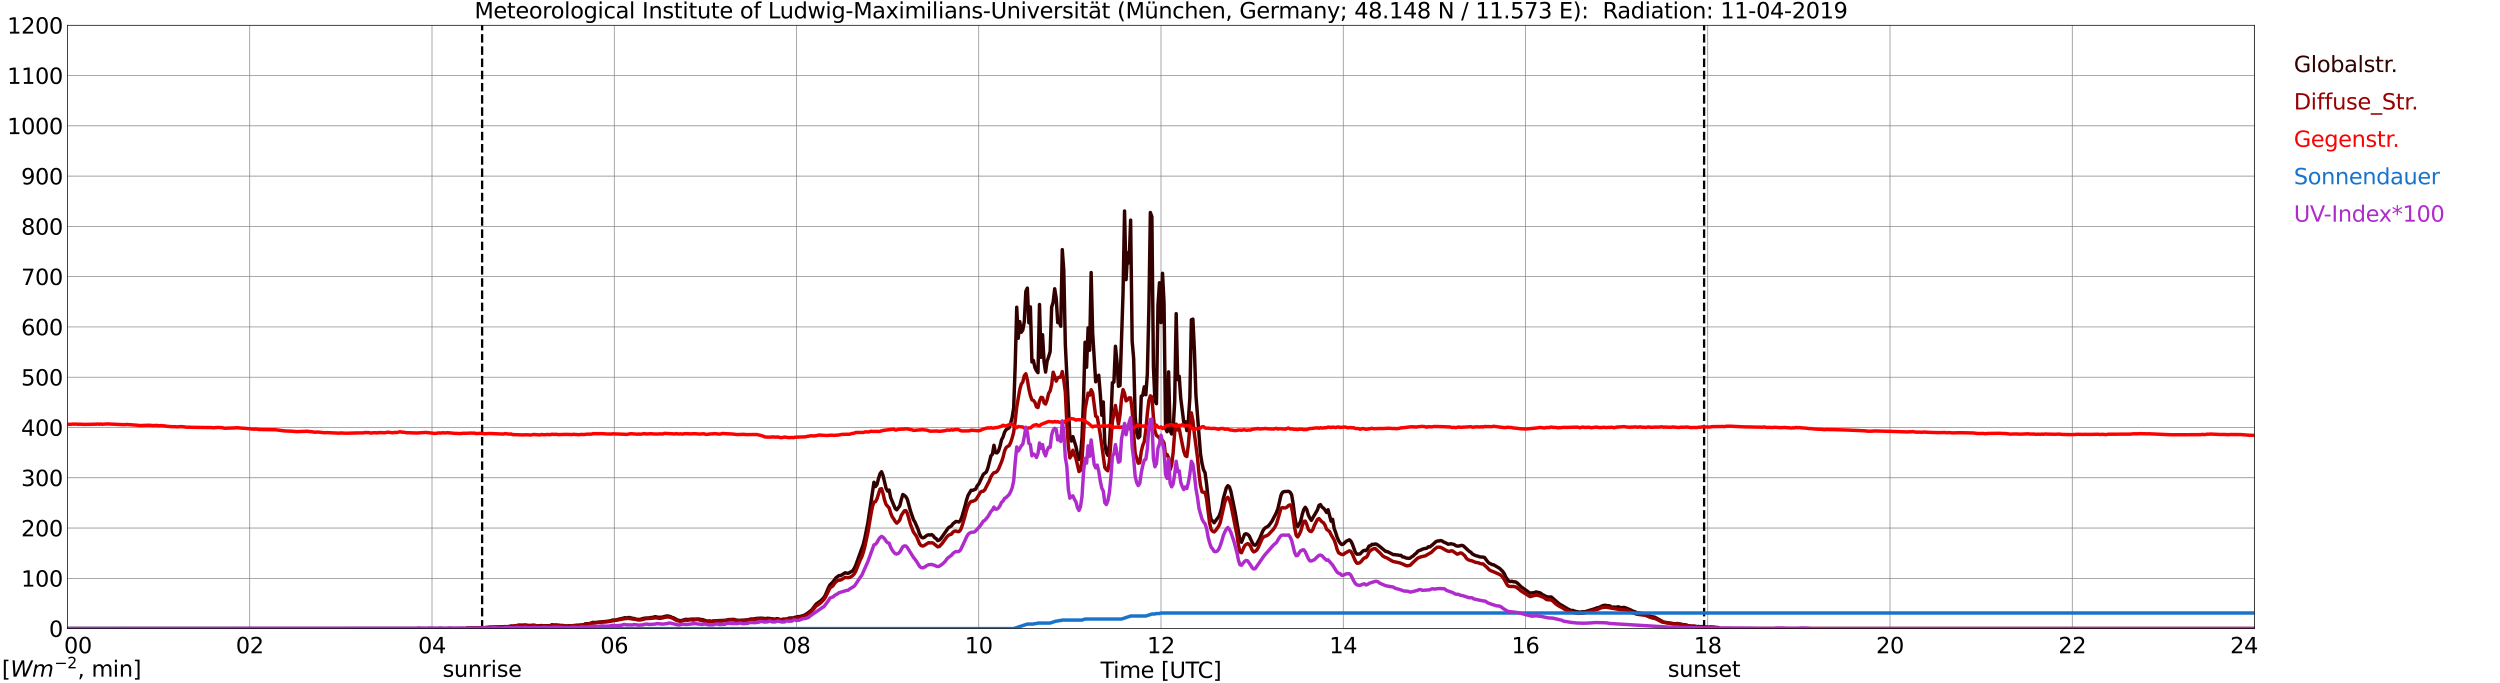 <?xml version="1.0" encoding="utf-8" standalone="no"?>
<!DOCTYPE svg PUBLIC "-//W3C//DTD SVG 1.1//EN"
  "http://www.w3.org/Graphics/SVG/1.1/DTD/svg11.dtd">
<svg xmlns:xlink="http://www.w3.org/1999/xlink" width="1085.4pt" height="296.64pt" viewBox="0 0 1085.4 296.64" xmlns="http://www.w3.org/2000/svg" version="1.1">
 <defs>
  <style type="text/css">*{stroke-linejoin: round; stroke-linecap: butt}</style>
 </defs>
 <g id="figure_1">
  <g id="patch_1">
   <path d="M 0 296.64 
L 1085.4 296.64 
L 1085.4 0 
L 0 0 
z
" style="fill: #ffffff"/>
  </g>
  <g id="axes_1">
   <g id="patch_2">
    <path d="M 29.306 272.909 
L 978.814 272.909 
L 978.814 10.976 
L 29.306 10.976 
z
" style="fill: #ffffff"/>
   </g>
   <g id="patch_3">
    <path d="M 978.814 272.909 
L 978.814 272.909 
L 978.814 10.976 
L 978.814 10.976 
z
" clip-path="url(#p0f1a0724ca)" style="fill: #d3d3d3; opacity: 0.25; stroke: #d3d3d3; stroke-linejoin: miter"/>
   </g>
   <g id="matplotlib.axis_1">
    <g id="xtick_1">
     <g id="line2d_1">
      <path d="M 29.306 272.909 
L 29.306 10.976 
" clip-path="url(#p0f1a0724ca)" style="fill: none; stroke: #808080; stroke-width: 0.3; stroke-linecap: square"/>
     </g>
     <g id="line2d_2"/>
     <g id="text_1">
      <!--    00 -->
      <g transform="translate(18.733 283.627) scale(0.095 -0.095)">
       <defs>
        <path id="DejaVuSans-20" transform="scale(0.016)"/>
        <path id="DejaVuSans-30" d="M 2034 4250 
Q 1547 4250 1301 3770 
Q 1056 3291 1056 2328 
Q 1056 1369 1301 889 
Q 1547 409 2034 409 
Q 2525 409 2770 889 
Q 3016 1369 3016 2328 
Q 3016 3291 2770 3770 
Q 2525 4250 2034 4250 
z
M 2034 4750 
Q 2819 4750 3233 4129 
Q 3647 3509 3647 2328 
Q 3647 1150 3233 529 
Q 2819 -91 2034 -91 
Q 1250 -91 836 529 
Q 422 1150 422 2328 
Q 422 3509 836 4129 
Q 1250 4750 2034 4750 
z
" transform="scale(0.016)"/>
       </defs>
       <use xlink:href="#DejaVuSans-20"/>
       <use xlink:href="#DejaVuSans-20" transform="translate(31.787 0)"/>
       <use xlink:href="#DejaVuSans-20" transform="translate(63.574 0)"/>
       <use xlink:href="#DejaVuSans-30" transform="translate(95.361 0)"/>
       <use xlink:href="#DejaVuSans-30" transform="translate(158.984 0)"/>
      </g>
     </g>
    </g>
    <g id="xtick_2">
     <g id="line2d_3">
      <path d="M 108.431 272.909 
L 108.431 10.976 
" clip-path="url(#p0f1a0724ca)" style="fill: none; stroke: #808080; stroke-width: 0.3; stroke-linecap: square"/>
     </g>
     <g id="line2d_4"/>
     <g id="text_2">
      <!-- 02 -->
      <g transform="translate(102.387 283.627) scale(0.095 -0.095)">
       <defs>
        <path id="DejaVuSans-32" d="M 1228 531 
L 3431 531 
L 3431 0 
L 469 0 
L 469 531 
Q 828 903 1448 1529 
Q 2069 2156 2228 2338 
Q 2531 2678 2651 2914 
Q 2772 3150 2772 3378 
Q 2772 3750 2511 3984 
Q 2250 4219 1831 4219 
Q 1534 4219 1204 4116 
Q 875 4013 500 3803 
L 500 4441 
Q 881 4594 1212 4672 
Q 1544 4750 1819 4750 
Q 2544 4750 2975 4387 
Q 3406 4025 3406 3419 
Q 3406 3131 3298 2873 
Q 3191 2616 2906 2266 
Q 2828 2175 2409 1742 
Q 1991 1309 1228 531 
z
" transform="scale(0.016)"/>
       </defs>
       <use xlink:href="#DejaVuSans-30"/>
       <use xlink:href="#DejaVuSans-32" transform="translate(63.623 0)"/>
      </g>
     </g>
    </g>
    <g id="xtick_3">
     <g id="line2d_5">
      <path d="M 187.557 272.909 
L 187.557 10.976 
" clip-path="url(#p0f1a0724ca)" style="fill: none; stroke: #808080; stroke-width: 0.3; stroke-linecap: square"/>
     </g>
     <g id="line2d_6"/>
     <g id="text_3">
      <!-- 04 -->
      <g transform="translate(181.513 283.627) scale(0.095 -0.095)">
       <defs>
        <path id="DejaVuSans-34" d="M 2419 4116 
L 825 1625 
L 2419 1625 
L 2419 4116 
z
M 2253 4666 
L 3047 4666 
L 3047 1625 
L 3713 1625 
L 3713 1100 
L 3047 1100 
L 3047 0 
L 2419 0 
L 2419 1100 
L 313 1100 
L 313 1709 
L 2253 4666 
z
" transform="scale(0.016)"/>
       </defs>
       <use xlink:href="#DejaVuSans-30"/>
       <use xlink:href="#DejaVuSans-34" transform="translate(63.623 0)"/>
      </g>
     </g>
    </g>
    <g id="xtick_4">
     <g id="line2d_7">
      <path d="M 266.683 272.909 
L 266.683 10.976 
" clip-path="url(#p0f1a0724ca)" style="fill: none; stroke: #808080; stroke-width: 0.3; stroke-linecap: square"/>
     </g>
     <g id="line2d_8"/>
     <g id="text_4">
      <!-- 06 -->
      <g transform="translate(260.638 283.627) scale(0.095 -0.095)">
       <defs>
        <path id="DejaVuSans-36" d="M 2113 2584 
Q 1688 2584 1439 2293 
Q 1191 2003 1191 1497 
Q 1191 994 1439 701 
Q 1688 409 2113 409 
Q 2538 409 2786 701 
Q 3034 994 3034 1497 
Q 3034 2003 2786 2293 
Q 2538 2584 2113 2584 
z
M 3366 4563 
L 3366 3988 
Q 3128 4100 2886 4159 
Q 2644 4219 2406 4219 
Q 1781 4219 1451 3797 
Q 1122 3375 1075 2522 
Q 1259 2794 1537 2939 
Q 1816 3084 2150 3084 
Q 2853 3084 3261 2657 
Q 3669 2231 3669 1497 
Q 3669 778 3244 343 
Q 2819 -91 2113 -91 
Q 1303 -91 875 529 
Q 447 1150 447 2328 
Q 447 3434 972 4092 
Q 1497 4750 2381 4750 
Q 2619 4750 2861 4703 
Q 3103 4656 3366 4563 
z
" transform="scale(0.016)"/>
       </defs>
       <use xlink:href="#DejaVuSans-30"/>
       <use xlink:href="#DejaVuSans-36" transform="translate(63.623 0)"/>
      </g>
     </g>
    </g>
    <g id="xtick_5">
     <g id="line2d_9">
      <path d="M 345.808 272.909 
L 345.808 10.976 
" clip-path="url(#p0f1a0724ca)" style="fill: none; stroke: #808080; stroke-width: 0.3; stroke-linecap: square"/>
     </g>
     <g id="line2d_10"/>
     <g id="text_5">
      <!-- 08 -->
      <g transform="translate(339.764 283.627) scale(0.095 -0.095)">
       <defs>
        <path id="DejaVuSans-38" d="M 2034 2216 
Q 1584 2216 1326 1975 
Q 1069 1734 1069 1313 
Q 1069 891 1326 650 
Q 1584 409 2034 409 
Q 2484 409 2743 651 
Q 3003 894 3003 1313 
Q 3003 1734 2745 1975 
Q 2488 2216 2034 2216 
z
M 1403 2484 
Q 997 2584 770 2862 
Q 544 3141 544 3541 
Q 544 4100 942 4425 
Q 1341 4750 2034 4750 
Q 2731 4750 3128 4425 
Q 3525 4100 3525 3541 
Q 3525 3141 3298 2862 
Q 3072 2584 2669 2484 
Q 3125 2378 3379 2068 
Q 3634 1759 3634 1313 
Q 3634 634 3220 271 
Q 2806 -91 2034 -91 
Q 1263 -91 848 271 
Q 434 634 434 1313 
Q 434 1759 690 2068 
Q 947 2378 1403 2484 
z
M 1172 3481 
Q 1172 3119 1398 2916 
Q 1625 2713 2034 2713 
Q 2441 2713 2670 2916 
Q 2900 3119 2900 3481 
Q 2900 3844 2670 4047 
Q 2441 4250 2034 4250 
Q 1625 4250 1398 4047 
Q 1172 3844 1172 3481 
z
" transform="scale(0.016)"/>
       </defs>
       <use xlink:href="#DejaVuSans-30"/>
       <use xlink:href="#DejaVuSans-38" transform="translate(63.623 0)"/>
      </g>
     </g>
    </g>
    <g id="xtick_6">
     <g id="line2d_11">
      <path d="M 424.934 272.909 
L 424.934 10.976 
" clip-path="url(#p0f1a0724ca)" style="fill: none; stroke: #808080; stroke-width: 0.3; stroke-linecap: square"/>
     </g>
     <g id="line2d_12"/>
     <g id="text_6">
      <!-- 10 -->
      <g transform="translate(418.89 283.627) scale(0.095 -0.095)">
       <defs>
        <path id="DejaVuSans-31" d="M 794 531 
L 1825 531 
L 1825 4091 
L 703 3866 
L 703 4441 
L 1819 4666 
L 2450 4666 
L 2450 531 
L 3481 531 
L 3481 0 
L 794 0 
L 794 531 
z
" transform="scale(0.016)"/>
       </defs>
       <use xlink:href="#DejaVuSans-31"/>
       <use xlink:href="#DejaVuSans-30" transform="translate(63.623 0)"/>
      </g>
     </g>
    </g>
    <g id="xtick_7">
     <g id="line2d_13">
      <path d="M 504.06 272.909 
L 504.06 10.976 
" clip-path="url(#p0f1a0724ca)" style="fill: none; stroke: #808080; stroke-width: 0.3; stroke-linecap: square"/>
     </g>
     <g id="line2d_14"/>
     <g id="text_7">
      <!-- 12 -->
      <g transform="translate(498.015 283.627) scale(0.095 -0.095)">
       <use xlink:href="#DejaVuSans-31"/>
       <use xlink:href="#DejaVuSans-32" transform="translate(63.623 0)"/>
      </g>
     </g>
    </g>
    <g id="xtick_8">
     <g id="line2d_15">
      <path d="M 583.185 272.909 
L 583.185 10.976 
" clip-path="url(#p0f1a0724ca)" style="fill: none; stroke: #808080; stroke-width: 0.3; stroke-linecap: square"/>
     </g>
     <g id="line2d_16"/>
     <g id="text_8">
      <!-- 14 -->
      <g transform="translate(577.141 283.627) scale(0.095 -0.095)">
       <use xlink:href="#DejaVuSans-31"/>
       <use xlink:href="#DejaVuSans-34" transform="translate(63.623 0)"/>
      </g>
     </g>
    </g>
    <g id="xtick_9">
     <g id="line2d_17">
      <path d="M 662.311 272.909 
L 662.311 10.976 
" clip-path="url(#p0f1a0724ca)" style="fill: none; stroke: #808080; stroke-width: 0.3; stroke-linecap: square"/>
     </g>
     <g id="line2d_18"/>
     <g id="text_9">
      <!-- 16 -->
      <g transform="translate(656.267 283.627) scale(0.095 -0.095)">
       <use xlink:href="#DejaVuSans-31"/>
       <use xlink:href="#DejaVuSans-36" transform="translate(63.623 0)"/>
      </g>
     </g>
    </g>
    <g id="xtick_10">
     <g id="line2d_19">
      <path d="M 741.437 272.909 
L 741.437 10.976 
" clip-path="url(#p0f1a0724ca)" style="fill: none; stroke: #808080; stroke-width: 0.3; stroke-linecap: square"/>
     </g>
     <g id="line2d_20"/>
     <g id="text_10">
      <!-- 18 -->
      <g transform="translate(735.392 283.627) scale(0.095 -0.095)">
       <use xlink:href="#DejaVuSans-31"/>
       <use xlink:href="#DejaVuSans-38" transform="translate(63.623 0)"/>
      </g>
     </g>
    </g>
    <g id="xtick_11">
     <g id="line2d_21">
      <path d="M 820.562 272.909 
L 820.562 10.976 
" clip-path="url(#p0f1a0724ca)" style="fill: none; stroke: #808080; stroke-width: 0.3; stroke-linecap: square"/>
     </g>
     <g id="line2d_22"/>
     <g id="text_11">
      <!-- 20 -->
      <g transform="translate(814.518 283.627) scale(0.095 -0.095)">
       <use xlink:href="#DejaVuSans-32"/>
       <use xlink:href="#DejaVuSans-30" transform="translate(63.623 0)"/>
      </g>
     </g>
    </g>
    <g id="xtick_12">
     <g id="line2d_23">
      <path d="M 899.688 272.909 
L 899.688 10.976 
" clip-path="url(#p0f1a0724ca)" style="fill: none; stroke: #808080; stroke-width: 0.3; stroke-linecap: square"/>
     </g>
     <g id="line2d_24"/>
     <g id="text_12">
      <!-- 22 -->
      <g transform="translate(893.644 283.627) scale(0.095 -0.095)">
       <use xlink:href="#DejaVuSans-32"/>
       <use xlink:href="#DejaVuSans-32" transform="translate(63.623 0)"/>
      </g>
     </g>
    </g>
    <g id="xtick_13">
     <g id="line2d_25">
      <path d="M 978.814 272.909 
L 978.814 10.976 
" clip-path="url(#p0f1a0724ca)" style="fill: none; stroke: #808080; stroke-width: 0.3; stroke-linecap: square"/>
     </g>
     <g id="line2d_26"/>
     <g id="text_13">
      <!-- 24    -->
      <g transform="translate(968.241 283.627) scale(0.095 -0.095)">
       <use xlink:href="#DejaVuSans-32"/>
       <use xlink:href="#DejaVuSans-34" transform="translate(63.623 0)"/>
       <use xlink:href="#DejaVuSans-20" transform="translate(127.246 0)"/>
       <use xlink:href="#DejaVuSans-20" transform="translate(159.033 0)"/>
       <use xlink:href="#DejaVuSans-20" transform="translate(190.82 0)"/>
      </g>
     </g>
    </g>
    <g id="text_14">
     <!-- Time [UTC] -->
     <g transform="translate(477.806 294.322) scale(0.095 -0.095)">
      <defs>
       <path id="DejaVuSans-54" d="M -19 4666 
L 3928 4666 
L 3928 4134 
L 2272 4134 
L 2272 0 
L 1638 0 
L 1638 4134 
L -19 4134 
L -19 4666 
z
" transform="scale(0.016)"/>
       <path id="DejaVuSans-69" d="M 603 3500 
L 1178 3500 
L 1178 0 
L 603 0 
L 603 3500 
z
M 603 4863 
L 1178 4863 
L 1178 4134 
L 603 4134 
L 603 4863 
z
" transform="scale(0.016)"/>
       <path id="DejaVuSans-6d" d="M 3328 2828 
Q 3544 3216 3844 3400 
Q 4144 3584 4550 3584 
Q 5097 3584 5394 3201 
Q 5691 2819 5691 2113 
L 5691 0 
L 5113 0 
L 5113 2094 
Q 5113 2597 4934 2840 
Q 4756 3084 4391 3084 
Q 3944 3084 3684 2787 
Q 3425 2491 3425 1978 
L 3425 0 
L 2847 0 
L 2847 2094 
Q 2847 2600 2669 2842 
Q 2491 3084 2119 3084 
Q 1678 3084 1418 2786 
Q 1159 2488 1159 1978 
L 1159 0 
L 581 0 
L 581 3500 
L 1159 3500 
L 1159 2956 
Q 1356 3278 1631 3431 
Q 1906 3584 2284 3584 
Q 2666 3584 2933 3390 
Q 3200 3197 3328 2828 
z
" transform="scale(0.016)"/>
       <path id="DejaVuSans-65" d="M 3597 1894 
L 3597 1613 
L 953 1613 
Q 991 1019 1311 708 
Q 1631 397 2203 397 
Q 2534 397 2845 478 
Q 3156 559 3463 722 
L 3463 178 
Q 3153 47 2828 -22 
Q 2503 -91 2169 -91 
Q 1331 -91 842 396 
Q 353 884 353 1716 
Q 353 2575 817 3079 
Q 1281 3584 2069 3584 
Q 2775 3584 3186 3129 
Q 3597 2675 3597 1894 
z
M 3022 2063 
Q 3016 2534 2758 2815 
Q 2500 3097 2075 3097 
Q 1594 3097 1305 2825 
Q 1016 2553 972 2059 
L 3022 2063 
z
" transform="scale(0.016)"/>
       <path id="DejaVuSans-5b" d="M 550 4863 
L 1875 4863 
L 1875 4416 
L 1125 4416 
L 1125 -397 
L 1875 -397 
L 1875 -844 
L 550 -844 
L 550 4863 
z
" transform="scale(0.016)"/>
       <path id="DejaVuSans-55" d="M 556 4666 
L 1191 4666 
L 1191 1831 
Q 1191 1081 1462 751 
Q 1734 422 2344 422 
Q 2950 422 3222 751 
Q 3494 1081 3494 1831 
L 3494 4666 
L 4128 4666 
L 4128 1753 
Q 4128 841 3676 375 
Q 3225 -91 2344 -91 
Q 1459 -91 1007 375 
Q 556 841 556 1753 
L 556 4666 
z
" transform="scale(0.016)"/>
       <path id="DejaVuSans-43" d="M 4122 4306 
L 4122 3641 
Q 3803 3938 3442 4084 
Q 3081 4231 2675 4231 
Q 1875 4231 1450 3742 
Q 1025 3253 1025 2328 
Q 1025 1406 1450 917 
Q 1875 428 2675 428 
Q 3081 428 3442 575 
Q 3803 722 4122 1019 
L 4122 359 
Q 3791 134 3420 21 
Q 3050 -91 2638 -91 
Q 1578 -91 968 557 
Q 359 1206 359 2328 
Q 359 3453 968 4101 
Q 1578 4750 2638 4750 
Q 3056 4750 3426 4639 
Q 3797 4528 4122 4306 
z
" transform="scale(0.016)"/>
       <path id="DejaVuSans-5d" d="M 1947 4863 
L 1947 -844 
L 622 -844 
L 622 -397 
L 1369 -397 
L 1369 4416 
L 622 4416 
L 622 4863 
L 1947 4863 
z
" transform="scale(0.016)"/>
      </defs>
      <use xlink:href="#DejaVuSans-54"/>
      <use xlink:href="#DejaVuSans-69" transform="translate(57.959 0)"/>
      <use xlink:href="#DejaVuSans-6d" transform="translate(85.742 0)"/>
      <use xlink:href="#DejaVuSans-65" transform="translate(183.154 0)"/>
      <use xlink:href="#DejaVuSans-20" transform="translate(244.678 0)"/>
      <use xlink:href="#DejaVuSans-5b" transform="translate(276.465 0)"/>
      <use xlink:href="#DejaVuSans-55" transform="translate(315.479 0)"/>
      <use xlink:href="#DejaVuSans-54" transform="translate(388.672 0)"/>
      <use xlink:href="#DejaVuSans-43" transform="translate(443.881 0)"/>
      <use xlink:href="#DejaVuSans-5d" transform="translate(513.705 0)"/>
     </g>
    </g>
   </g>
   <g id="matplotlib.axis_2">
    <g id="ytick_1">
     <g id="line2d_27">
      <path d="M 29.306 272.909 
L 978.814 272.909 
" clip-path="url(#p0f1a0724ca)" style="fill: none; stroke: #808080; stroke-width: 0.3; stroke-linecap: square"/>
     </g>
     <g id="line2d_28"/>
     <g id="text_15">
      <!-- 0 -->
      <g transform="translate(21.261 276.518) scale(0.095 -0.095)">
       <use xlink:href="#DejaVuSans-30"/>
      </g>
     </g>
    </g>
    <g id="ytick_2">
     <g id="line2d_29">
      <path d="M 29.306 251.081 
L 978.814 251.081 
" clip-path="url(#p0f1a0724ca)" style="fill: none; stroke: #808080; stroke-width: 0.3; stroke-linecap: square"/>
     </g>
     <g id="line2d_30"/>
     <g id="text_16">
      <!-- 100 -->
      <g transform="translate(9.173 254.69) scale(0.095 -0.095)">
       <use xlink:href="#DejaVuSans-31"/>
       <use xlink:href="#DejaVuSans-30" transform="translate(63.623 0)"/>
       <use xlink:href="#DejaVuSans-30" transform="translate(127.246 0)"/>
      </g>
     </g>
    </g>
    <g id="ytick_3">
     <g id="line2d_31">
      <path d="M 29.306 229.253 
L 978.814 229.253 
" clip-path="url(#p0f1a0724ca)" style="fill: none; stroke: #808080; stroke-width: 0.3; stroke-linecap: square"/>
     </g>
     <g id="line2d_32"/>
     <g id="text_17">
      <!-- 200 -->
      <g transform="translate(9.173 232.863) scale(0.095 -0.095)">
       <use xlink:href="#DejaVuSans-32"/>
       <use xlink:href="#DejaVuSans-30" transform="translate(63.623 0)"/>
       <use xlink:href="#DejaVuSans-30" transform="translate(127.246 0)"/>
      </g>
     </g>
    </g>
    <g id="ytick_4">
     <g id="line2d_33">
      <path d="M 29.306 207.426 
L 978.814 207.426 
" clip-path="url(#p0f1a0724ca)" style="fill: none; stroke: #808080; stroke-width: 0.3; stroke-linecap: square"/>
     </g>
     <g id="line2d_34"/>
     <g id="text_18">
      <!-- 300 -->
      <g transform="translate(9.173 211.035) scale(0.095 -0.095)">
       <defs>
        <path id="DejaVuSans-33" d="M 2597 2516 
Q 3050 2419 3304 2112 
Q 3559 1806 3559 1356 
Q 3559 666 3084 287 
Q 2609 -91 1734 -91 
Q 1441 -91 1130 -33 
Q 819 25 488 141 
L 488 750 
Q 750 597 1062 519 
Q 1375 441 1716 441 
Q 2309 441 2620 675 
Q 2931 909 2931 1356 
Q 2931 1769 2642 2001 
Q 2353 2234 1838 2234 
L 1294 2234 
L 1294 2753 
L 1863 2753 
Q 2328 2753 2575 2939 
Q 2822 3125 2822 3475 
Q 2822 3834 2567 4026 
Q 2313 4219 1838 4219 
Q 1578 4219 1281 4162 
Q 984 4106 628 3988 
L 628 4550 
Q 988 4650 1302 4700 
Q 1616 4750 1894 4750 
Q 2613 4750 3031 4423 
Q 3450 4097 3450 3541 
Q 3450 3153 3228 2886 
Q 3006 2619 2597 2516 
z
" transform="scale(0.016)"/>
       </defs>
       <use xlink:href="#DejaVuSans-33"/>
       <use xlink:href="#DejaVuSans-30" transform="translate(63.623 0)"/>
       <use xlink:href="#DejaVuSans-30" transform="translate(127.246 0)"/>
      </g>
     </g>
    </g>
    <g id="ytick_5">
     <g id="line2d_35">
      <path d="M 29.306 185.598 
L 978.814 185.598 
" clip-path="url(#p0f1a0724ca)" style="fill: none; stroke: #808080; stroke-width: 0.3; stroke-linecap: square"/>
     </g>
     <g id="line2d_36"/>
     <g id="text_19">
      <!-- 400 -->
      <g transform="translate(9.173 189.207) scale(0.095 -0.095)">
       <use xlink:href="#DejaVuSans-34"/>
       <use xlink:href="#DejaVuSans-30" transform="translate(63.623 0)"/>
       <use xlink:href="#DejaVuSans-30" transform="translate(127.246 0)"/>
      </g>
     </g>
    </g>
    <g id="ytick_6">
     <g id="line2d_37">
      <path d="M 29.306 163.77 
L 978.814 163.77 
" clip-path="url(#p0f1a0724ca)" style="fill: none; stroke: #808080; stroke-width: 0.3; stroke-linecap: square"/>
     </g>
     <g id="line2d_38"/>
     <g id="text_20">
      <!-- 500 -->
      <g transform="translate(9.173 167.379) scale(0.095 -0.095)">
       <defs>
        <path id="DejaVuSans-35" d="M 691 4666 
L 3169 4666 
L 3169 4134 
L 1269 4134 
L 1269 2991 
Q 1406 3038 1543 3061 
Q 1681 3084 1819 3084 
Q 2600 3084 3056 2656 
Q 3513 2228 3513 1497 
Q 3513 744 3044 326 
Q 2575 -91 1722 -91 
Q 1428 -91 1123 -41 
Q 819 9 494 109 
L 494 744 
Q 775 591 1075 516 
Q 1375 441 1709 441 
Q 2250 441 2565 725 
Q 2881 1009 2881 1497 
Q 2881 1984 2565 2268 
Q 2250 2553 1709 2553 
Q 1456 2553 1204 2497 
Q 953 2441 691 2322 
L 691 4666 
z
" transform="scale(0.016)"/>
       </defs>
       <use xlink:href="#DejaVuSans-35"/>
       <use xlink:href="#DejaVuSans-30" transform="translate(63.623 0)"/>
       <use xlink:href="#DejaVuSans-30" transform="translate(127.246 0)"/>
      </g>
     </g>
    </g>
    <g id="ytick_7">
     <g id="line2d_39">
      <path d="M 29.306 141.942 
L 978.814 141.942 
" clip-path="url(#p0f1a0724ca)" style="fill: none; stroke: #808080; stroke-width: 0.3; stroke-linecap: square"/>
     </g>
     <g id="line2d_40"/>
     <g id="text_21">
      <!-- 600 -->
      <g transform="translate(9.173 145.551) scale(0.095 -0.095)">
       <use xlink:href="#DejaVuSans-36"/>
       <use xlink:href="#DejaVuSans-30" transform="translate(63.623 0)"/>
       <use xlink:href="#DejaVuSans-30" transform="translate(127.246 0)"/>
      </g>
     </g>
    </g>
    <g id="ytick_8">
     <g id="line2d_41">
      <path d="M 29.306 120.114 
L 978.814 120.114 
" clip-path="url(#p0f1a0724ca)" style="fill: none; stroke: #808080; stroke-width: 0.3; stroke-linecap: square"/>
     </g>
     <g id="line2d_42"/>
     <g id="text_22">
      <!-- 700 -->
      <g transform="translate(9.173 123.724) scale(0.095 -0.095)">
       <defs>
        <path id="DejaVuSans-37" d="M 525 4666 
L 3525 4666 
L 3525 4397 
L 1831 0 
L 1172 0 
L 2766 4134 
L 525 4134 
L 525 4666 
z
" transform="scale(0.016)"/>
       </defs>
       <use xlink:href="#DejaVuSans-37"/>
       <use xlink:href="#DejaVuSans-30" transform="translate(63.623 0)"/>
       <use xlink:href="#DejaVuSans-30" transform="translate(127.246 0)"/>
      </g>
     </g>
    </g>
    <g id="ytick_9">
     <g id="line2d_43">
      <path d="M 29.306 98.287 
L 978.814 98.287 
" clip-path="url(#p0f1a0724ca)" style="fill: none; stroke: #808080; stroke-width: 0.3; stroke-linecap: square"/>
     </g>
     <g id="line2d_44"/>
     <g id="text_23">
      <!-- 800 -->
      <g transform="translate(9.173 101.896) scale(0.095 -0.095)">
       <use xlink:href="#DejaVuSans-38"/>
       <use xlink:href="#DejaVuSans-30" transform="translate(63.623 0)"/>
       <use xlink:href="#DejaVuSans-30" transform="translate(127.246 0)"/>
      </g>
     </g>
    </g>
    <g id="ytick_10">
     <g id="line2d_45">
      <path d="M 29.306 76.459 
L 978.814 76.459 
" clip-path="url(#p0f1a0724ca)" style="fill: none; stroke: #808080; stroke-width: 0.3; stroke-linecap: square"/>
     </g>
     <g id="line2d_46"/>
     <g id="text_24">
      <!-- 900 -->
      <g transform="translate(9.173 80.068) scale(0.095 -0.095)">
       <defs>
        <path id="DejaVuSans-39" d="M 703 97 
L 703 672 
Q 941 559 1184 500 
Q 1428 441 1663 441 
Q 2288 441 2617 861 
Q 2947 1281 2994 2138 
Q 2813 1869 2534 1725 
Q 2256 1581 1919 1581 
Q 1219 1581 811 2004 
Q 403 2428 403 3163 
Q 403 3881 828 4315 
Q 1253 4750 1959 4750 
Q 2769 4750 3195 4129 
Q 3622 3509 3622 2328 
Q 3622 1225 3098 567 
Q 2575 -91 1691 -91 
Q 1453 -91 1209 -44 
Q 966 3 703 97 
z
M 1959 2075 
Q 2384 2075 2632 2365 
Q 2881 2656 2881 3163 
Q 2881 3666 2632 3958 
Q 2384 4250 1959 4250 
Q 1534 4250 1286 3958 
Q 1038 3666 1038 3163 
Q 1038 2656 1286 2365 
Q 1534 2075 1959 2075 
z
" transform="scale(0.016)"/>
       </defs>
       <use xlink:href="#DejaVuSans-39"/>
       <use xlink:href="#DejaVuSans-30" transform="translate(63.623 0)"/>
       <use xlink:href="#DejaVuSans-30" transform="translate(127.246 0)"/>
      </g>
     </g>
    </g>
    <g id="ytick_11">
     <g id="line2d_47">
      <path d="M 29.306 54.631 
L 978.814 54.631 
" clip-path="url(#p0f1a0724ca)" style="fill: none; stroke: #808080; stroke-width: 0.3; stroke-linecap: square"/>
     </g>
     <g id="line2d_48"/>
     <g id="text_25">
      <!-- 1000 -->
      <g transform="translate(3.128 58.24) scale(0.095 -0.095)">
       <use xlink:href="#DejaVuSans-31"/>
       <use xlink:href="#DejaVuSans-30" transform="translate(63.623 0)"/>
       <use xlink:href="#DejaVuSans-30" transform="translate(127.246 0)"/>
       <use xlink:href="#DejaVuSans-30" transform="translate(190.869 0)"/>
      </g>
     </g>
    </g>
    <g id="ytick_12">
     <g id="line2d_49">
      <path d="M 29.306 32.803 
L 978.814 32.803 
" clip-path="url(#p0f1a0724ca)" style="fill: none; stroke: #808080; stroke-width: 0.3; stroke-linecap: square"/>
     </g>
     <g id="line2d_50"/>
     <g id="text_26">
      <!-- 1100 -->
      <g transform="translate(3.128 36.413) scale(0.095 -0.095)">
       <use xlink:href="#DejaVuSans-31"/>
       <use xlink:href="#DejaVuSans-31" transform="translate(63.623 0)"/>
       <use xlink:href="#DejaVuSans-30" transform="translate(127.246 0)"/>
       <use xlink:href="#DejaVuSans-30" transform="translate(190.869 0)"/>
      </g>
     </g>
    </g>
    <g id="ytick_13">
     <g id="line2d_51">
      <path d="M 29.306 10.976 
L 978.814 10.976 
" clip-path="url(#p0f1a0724ca)" style="fill: none; stroke: #808080; stroke-width: 0.3; stroke-linecap: square"/>
     </g>
     <g id="line2d_52"/>
     <g id="text_27">
      <!-- 1200 -->
      <g transform="translate(3.128 14.585) scale(0.095 -0.095)">
       <use xlink:href="#DejaVuSans-31"/>
       <use xlink:href="#DejaVuSans-32" transform="translate(63.623 0)"/>
       <use xlink:href="#DejaVuSans-30" transform="translate(127.246 0)"/>
       <use xlink:href="#DejaVuSans-30" transform="translate(190.869 0)"/>
      </g>
     </g>
    </g>
   </g>
   <g id="line2d_53">
    <path d="M 209.317 272.909 
L 209.317 10.976 
" clip-path="url(#p0f1a0724ca)" style="fill: none; stroke-dasharray: 3.7,1.6; stroke-dashoffset: 0; stroke: #000000"/>
   </g>
   <g id="line2d_54">
    <path d="M 739.854 272.909 
L 739.854 10.976 
" clip-path="url(#p0f1a0724ca)" style="fill: none; stroke-dasharray: 3.7,1.6; stroke-dashoffset: 0; stroke: #000000"/>
   </g>
   <g id="line2d_55">
    <path d="M 29.306 272.909 
L 202.063 272.909 
L 202.723 272.712 
L 203.382 272.806 
L 204.042 272.618 
L 204.701 272.776 
L 206.02 272.712 
L 209.317 272.682 
L 211.295 272.461 
L 211.954 272.461 
L 212.614 272.304 
L 213.932 272.337 
L 215.251 272.304 
L 216.57 272.241 
L 217.229 272.147 
L 217.889 272.21 
L 219.207 272.023 
L 219.867 272.116 
L 220.526 272.023 
L 221.186 272.116 
L 221.845 271.802 
L 222.504 271.992 
L 225.142 271.457 
L 226.461 271.49 
L 228.439 271.396 
L 229.098 271.614 
L 229.757 271.551 
L 230.417 271.614 
L 231.076 271.457 
L 231.736 271.427 
L 233.054 271.741 
L 233.714 271.678 
L 234.373 271.741 
L 235.033 271.551 
L 235.692 271.708 
L 238.989 271.645 
L 239.648 271.239 
L 240.308 271.396 
L 241.626 271.363 
L 242.286 271.584 
L 242.945 271.521 
L 243.604 271.645 
L 244.264 271.521 
L 245.583 271.835 
L 247.561 271.645 
L 248.22 271.896 
L 248.88 271.584 
L 249.539 271.614 
L 250.198 271.49 
L 250.858 271.584 
L 253.495 271.206 
L 254.155 270.831 
L 256.133 270.737 
L 257.451 270.204 
L 258.111 270.298 
L 264.705 269.639 
L 266.023 269.2 
L 267.342 269.2 
L 268.661 268.823 
L 270.639 268.384 
L 271.298 268.166 
L 271.958 268.353 
L 272.617 268.133 
L 273.277 268.102 
L 274.595 268.447 
L 275.255 268.511 
L 275.914 268.792 
L 276.573 268.949 
L 277.233 268.886 
L 277.892 268.98 
L 278.552 268.698 
L 279.87 268.384 
L 281.849 268.29 
L 282.508 268.102 
L 283.167 268.102 
L 284.486 267.727 
L 285.805 268.039 
L 286.464 267.976 
L 287.124 268.039 
L 289.102 267.506 
L 289.761 267.413 
L 291.08 267.694 
L 291.739 268.072 
L 292.399 268.227 
L 294.377 269.294 
L 295.696 269.482 
L 297.674 268.886 
L 298.992 268.98 
L 299.652 268.823 
L 303.608 268.762 
L 304.267 269.013 
L 304.927 268.98 
L 306.905 269.67 
L 308.224 269.576 
L 308.883 269.827 
L 309.543 269.576 
L 315.477 269.294 
L 316.136 269.013 
L 318.774 268.917 
L 319.433 269.264 
L 320.752 269.357 
L 324.708 269.106 
L 326.027 268.729 
L 326.686 268.792 
L 328.665 268.478 
L 330.643 268.384 
L 331.961 268.541 
L 332.621 268.572 
L 333.28 268.417 
L 336.577 268.855 
L 337.236 268.572 
L 337.896 268.698 
L 339.215 269.106 
L 339.874 268.792 
L 340.533 268.823 
L 341.193 268.729 
L 341.852 268.792 
L 342.512 268.353 
L 343.83 268.29 
L 344.49 268.353 
L 345.149 267.976 
L 345.808 267.945 
L 346.468 267.694 
L 347.127 267.727 
L 349.105 267.162 
L 350.424 266.378 
L 352.402 264.841 
L 354.38 262.237 
L 356.359 260.827 
L 357.677 259.478 
L 358.337 258.38 
L 359.655 255.213 
L 360.315 253.958 
L 361.634 252.642 
L 362.952 250.854 
L 364.271 249.881 
L 364.93 249.913 
L 366.909 248.689 
L 368.227 248.94 
L 370.206 247.811 
L 370.865 246.807 
L 371.524 245.458 
L 374.821 236.301 
L 375.481 233.542 
L 376.799 226.955 
L 379.437 209.392 
L 380.096 211.243 
L 380.756 210.333 
L 381.415 207.762 
L 382.074 205.662 
L 382.734 204.815 
L 383.393 206.509 
L 384.712 212.09 
L 385.371 213.219 
L 386.031 212.749 
L 386.69 216.041 
L 388.009 219.21 
L 388.668 220.778 
L 389.328 221.343 
L 390.646 219.616 
L 391.306 216.921 
L 391.965 214.694 
L 392.624 215.07 
L 393.284 215.665 
L 393.943 216.827 
L 395.262 221.718 
L 396.581 225.608 
L 397.24 226.704 
L 398.559 229.747 
L 399.218 231.816 
L 399.878 233.071 
L 400.537 233.51 
L 401.196 233.385 
L 402.515 232.381 
L 403.175 232.193 
L 403.834 232.287 
L 404.493 232.1 
L 405.153 232.602 
L 405.812 233.479 
L 406.471 233.855 
L 407.131 234.734 
L 407.79 234.483 
L 408.45 233.855 
L 411.746 229.151 
L 413.065 228.337 
L 413.725 227.396 
L 415.043 226.392 
L 416.362 226.61 
L 417.022 225.92 
L 417.681 224.196 
L 419 219.649 
L 419.659 217.014 
L 420.318 215.006 
L 421.637 212.843 
L 422.297 212.906 
L 423.615 212.311 
L 424.275 210.868 
L 424.934 210.145 
L 426.912 205.943 
L 428.231 204.909 
L 428.89 203.184 
L 430.209 197.946 
L 430.869 197.225 
L 431.528 193.336 
L 432.187 196.472 
L 432.847 196.63 
L 433.506 195.844 
L 434.165 193.711 
L 434.825 190.952 
L 435.484 189.73 
L 436.144 187.628 
L 436.803 186.563 
L 438.122 185.716 
L 438.781 183.771 
L 439.44 181.23 
L 440.1 177.059 
L 440.759 158.649 
L 441.419 133.403 
L 442.078 146.858 
L 442.737 139.644 
L 443.397 144.254 
L 444.056 143.282 
L 444.716 139.613 
L 445.375 126.503 
L 446.034 125.093 
L 446.694 140.146 
L 447.353 133.246 
L 448.012 157.145 
L 448.672 156.517 
L 449.331 159.59 
L 449.991 160.969 
L 450.65 161.786 
L 451.309 132.211 
L 451.969 155.137 
L 452.628 145.321 
L 453.287 157.019 
L 453.947 161.535 
L 454.606 156.831 
L 455.266 154.917 
L 455.925 152.66 
L 456.584 133.34 
L 457.244 131.177 
L 457.903 125.375 
L 458.563 129.516 
L 459.222 140.052 
L 459.881 139.707 
L 460.541 141.621 
L 461.2 108.378 
L 461.859 117.534 
L 462.519 149.523 
L 464.497 189.917 
L 465.156 191.485 
L 465.816 189.573 
L 467.134 193.901 
L 467.794 197.162 
L 468.453 199.515 
L 469.113 197.758 
L 469.772 189.887 
L 470.431 172.951 
L 471.091 148.582 
L 471.75 159.433 
L 472.409 142.342 
L 473.069 152.064 
L 473.728 118.318 
L 474.388 144.631 
L 475.706 165.769 
L 477.025 162.914 
L 477.685 170.881 
L 478.344 180.289 
L 479.003 174.518 
L 479.663 192.552 
L 480.322 196.503 
L 480.981 197.695 
L 481.641 193.272 
L 482.3 182.14 
L 482.96 166.178 
L 483.619 165.894 
L 484.278 150.339 
L 484.938 156.8 
L 485.597 167.714 
L 486.256 167.4 
L 487.575 127.35 
L 488.235 91.599 
L 488.894 121.424 
L 489.553 109.757 
L 490.213 114.147 
L 490.872 95.582 
L 491.532 148.019 
L 492.191 155.764 
L 492.85 180.885 
L 493.51 187.785 
L 494.169 190.138 
L 494.828 189.479 
L 495.488 172.01 
L 496.147 171.635 
L 496.807 167.933 
L 497.466 171.384 
L 498.125 162.412 
L 498.785 134.595 
L 499.444 92.258 
L 500.103 94.139 
L 500.763 159.027 
L 501.422 173.892 
L 502.082 175.271 
L 502.741 132.65 
L 503.4 122.771 
L 504.06 140.052 
L 504.719 118.663 
L 505.379 131.679 
L 506.038 186.091 
L 506.697 187.44 
L 507.357 161.441 
L 508.016 187.001 
L 508.675 188.411 
L 509.335 185.997 
L 509.994 174.551 
L 510.654 136.164 
L 511.313 164.829 
L 511.972 163.386 
L 512.632 172.951 
L 513.95 183.393 
L 514.61 183.081 
L 515.269 186.938 
L 515.929 182.736 
L 516.588 172.669 
L 517.247 138.83 
L 517.907 138.548 
L 518.566 152.251 
L 519.226 171.635 
L 521.204 197.068 
L 521.863 201.176 
L 522.522 203.968 
L 523.182 205.221 
L 523.841 210.115 
L 525.16 222.314 
L 525.819 225.481 
L 527.138 226.955 
L 528.457 225.167 
L 529.116 224.353 
L 529.776 222.722 
L 530.435 220.339 
L 531.094 216.576 
L 532.413 211.839 
L 533.073 210.868 
L 533.732 211.337 
L 534.391 213.312 
L 536.369 223.067 
L 538.348 234.671 
L 539.007 235.424 
L 540.326 232.006 
L 540.985 231.722 
L 541.644 232.006 
L 542.304 232.602 
L 543.623 235.455 
L 544.282 236.552 
L 544.941 236.71 
L 545.601 236.208 
L 546.919 233.824 
L 548.238 230.563 
L 548.898 229.589 
L 549.557 229.026 
L 550.216 228.681 
L 550.876 228.147 
L 552.195 226.359 
L 553.513 223.82 
L 554.173 222.533 
L 554.832 220.778 
L 556.151 215.006 
L 556.81 213.753 
L 557.47 213.439 
L 559.448 213.312 
L 560.107 213.69 
L 560.766 214.788 
L 561.426 218.645 
L 562.085 224.008 
L 562.745 227.645 
L 563.404 228.618 
L 564.063 227.583 
L 564.723 226.171 
L 565.382 223.349 
L 566.042 221.216 
L 566.701 220.245 
L 567.36 221.28 
L 568.02 223.6 
L 568.679 224.916 
L 569.338 225.92 
L 571.976 221.404 
L 572.635 219.429 
L 573.295 219.084 
L 573.954 220.151 
L 574.613 220.62 
L 575.273 221.404 
L 575.932 222.471 
L 576.592 221.31 
L 577.91 226.298 
L 578.57 225.481 
L 579.229 229.402 
L 579.889 231.159 
L 580.548 233.259 
L 581.207 234.795 
L 581.867 235.799 
L 582.526 236.426 
L 583.185 236.238 
L 584.504 234.985 
L 585.823 234.357 
L 586.482 234.922 
L 587.142 236.238 
L 588.46 239.846 
L 589.12 240.597 
L 590.439 240.536 
L 591.757 239.187 
L 592.417 238.936 
L 593.076 239.06 
L 593.736 238.277 
L 594.395 237.055 
L 595.054 236.928 
L 595.714 236.301 
L 596.373 236.395 
L 597.032 236.175 
L 597.692 236.301 
L 599.011 237.242 
L 601.648 239.438 
L 602.307 239.469 
L 604.945 240.818 
L 605.604 240.787 
L 606.264 240.942 
L 606.923 240.942 
L 607.582 241.132 
L 608.242 241.099 
L 608.901 241.789 
L 609.561 241.822 
L 610.22 242.197 
L 611.539 242.418 
L 612.198 242.324 
L 612.858 241.758 
L 613.517 241.414 
L 614.176 240.691 
L 614.836 240.222 
L 615.495 239.405 
L 616.154 238.999 
L 616.814 238.842 
L 617.473 238.465 
L 618.133 238.246 
L 619.451 238.026 
L 620.111 237.399 
L 620.77 237.463 
L 622.089 236.395 
L 623.408 235.173 
L 624.067 234.889 
L 624.726 234.859 
L 625.386 234.701 
L 626.045 234.828 
L 626.705 235.297 
L 628.023 235.863 
L 628.683 236.271 
L 630.001 236.081 
L 631.32 236.395 
L 631.98 236.867 
L 632.639 237.085 
L 633.298 237.085 
L 634.617 236.771 
L 635.276 236.961 
L 637.914 239.375 
L 638.573 239.75 
L 639.233 240.503 
L 640.552 241.193 
L 641.87 241.538 
L 642.53 241.789 
L 643.848 241.883 
L 644.508 242.04 
L 645.827 243.797 
L 646.486 244.487 
L 647.145 244.738 
L 647.805 245.146 
L 648.464 245.207 
L 651.102 246.777 
L 652.42 248.093 
L 653.08 249.034 
L 653.739 250.54 
L 655.058 252.297 
L 655.717 252.485 
L 656.377 252.358 
L 657.036 252.578 
L 657.695 252.609 
L 658.355 252.829 
L 659.014 253.362 
L 660.333 254.711 
L 664.289 257.533 
L 664.949 257.409 
L 665.608 257.409 
L 666.927 257.001 
L 668.246 257.282 
L 668.905 257.533 
L 669.564 258.129 
L 670.224 258.411 
L 670.883 258.819 
L 672.202 259.227 
L 673.521 259.194 
L 676.817 262.08 
L 680.774 264.433 
L 682.092 265.06 
L 682.752 264.998 
L 684.071 265.468 
L 686.049 265.813 
L 686.708 265.625 
L 688.027 265.625 
L 692.643 264.213 
L 693.302 263.9 
L 693.961 263.837 
L 695.939 262.927 
L 696.599 262.803 
L 697.258 262.833 
L 697.918 262.99 
L 698.577 262.99 
L 699.236 263.211 
L 699.896 263.962 
L 700.555 263.523 
L 701.215 263.649 
L 701.874 263.617 
L 702.533 263.429 
L 703.852 263.9 
L 704.511 263.743 
L 705.171 263.711 
L 706.49 264.182 
L 707.808 264.747 
L 709.127 265.437 
L 709.786 265.562 
L 711.105 266.221 
L 711.765 266.127 
L 715.721 267.035 
L 716.38 267.506 
L 717.04 267.757 
L 718.358 267.915 
L 722.315 270.108 
L 727.59 270.894 
L 728.249 270.674 
L 728.909 270.925 
L 729.568 270.955 
L 730.227 271.145 
L 731.546 271.239 
L 732.205 271.363 
L 732.865 271.645 
L 734.843 271.959 
L 735.502 271.865 
L 736.821 272.116 
L 737.48 271.959 
L 738.14 272.116 
L 738.799 272.023 
L 742.096 272.431 
L 742.756 272.21 
L 743.415 272.304 
L 744.074 272.274 
L 744.734 272.431 
L 745.393 272.398 
L 746.052 272.588 
L 746.712 272.909 
L 978.154 272.909 
L 978.154 272.909 
" clip-path="url(#p0f1a0724ca)" style="fill: none; stroke: #330000; stroke-width: 1.5; stroke-linecap: square"/>
   </g>
   <g id="line2d_56">
    <path d="M 29.306 272.909 
L 202.063 272.909 
L 202.723 272.675 
L 204.042 272.675 
L 205.36 272.592 
L 209.976 272.507 
L 215.251 272.173 
L 216.57 272.256 
L 217.229 272.173 
L 218.548 272.173 
L 219.207 272.088 
L 219.867 272.13 
L 225.801 271.459 
L 226.461 271.542 
L 227.779 271.459 
L 229.757 271.628 
L 230.417 271.584 
L 231.076 271.669 
L 232.395 271.584 
L 233.054 271.71 
L 234.373 271.752 
L 235.033 271.837 
L 235.692 271.752 
L 237.67 271.796 
L 238.989 271.584 
L 242.286 271.459 
L 245.583 271.837 
L 247.561 271.752 
L 248.88 271.669 
L 252.836 271.333 
L 253.495 271.25 
L 254.155 271.038 
L 255.473 270.914 
L 256.792 270.619 
L 262.067 270.032 
L 263.386 269.99 
L 265.364 269.654 
L 271.298 268.604 
L 272.617 268.478 
L 273.936 268.604 
L 274.595 268.772 
L 275.255 268.772 
L 277.233 269.15 
L 278.552 269.067 
L 280.53 268.563 
L 282.508 268.478 
L 284.486 268.268 
L 285.145 268.268 
L 285.805 268.436 
L 286.464 268.478 
L 287.783 268.268 
L 288.442 268.059 
L 289.761 267.849 
L 291.08 268.059 
L 291.739 268.268 
L 293.717 269.36 
L 295.036 269.696 
L 295.696 269.696 
L 297.014 269.318 
L 297.674 269.233 
L 298.333 269.318 
L 299.652 269.067 
L 300.971 269.233 
L 302.289 268.982 
L 302.949 268.982 
L 305.586 269.654 
L 306.905 269.779 
L 307.564 269.905 
L 308.224 269.864 
L 308.883 269.947 
L 310.202 269.779 
L 310.861 269.654 
L 313.499 269.654 
L 316.796 269.109 
L 318.774 269.192 
L 320.752 269.486 
L 322.071 269.569 
L 323.39 269.486 
L 324.708 269.233 
L 329.983 268.646 
L 331.961 268.814 
L 334.599 268.899 
L 335.918 269.15 
L 338.555 269.067 
L 339.215 269.192 
L 341.193 269.067 
L 342.512 268.687 
L 343.83 268.604 
L 346.468 268.185 
L 348.446 267.808 
L 350.424 266.884 
L 351.743 266.085 
L 353.062 264.616 
L 354.38 263.021 
L 355.04 262.685 
L 356.359 261.678 
L 357.677 260.292 
L 358.337 259.328 
L 360.315 255.298 
L 361.634 254.333 
L 362.293 253.325 
L 362.952 252.57 
L 363.612 252.107 
L 364.271 251.897 
L 364.93 251.814 
L 365.59 251.478 
L 366.909 250.679 
L 368.227 250.806 
L 368.887 250.679 
L 369.546 250.345 
L 370.206 249.883 
L 370.865 249.169 
L 371.524 248.036 
L 373.502 243.04 
L 374.162 241.739 
L 374.821 239.766 
L 375.481 237.332 
L 376.799 231.202 
L 378.118 223.395 
L 378.777 219.955 
L 379.437 217.981 
L 380.096 217.813 
L 380.756 216.554 
L 382.074 212.356 
L 382.734 212.147 
L 383.393 214.33 
L 384.053 217.183 
L 384.712 219.029 
L 386.031 220.542 
L 386.69 222.725 
L 387.349 224.362 
L 388.009 225.285 
L 388.668 226.418 
L 389.328 227.132 
L 389.987 226.544 
L 390.646 225.746 
L 391.306 223.775 
L 392.624 221.801 
L 393.284 221.675 
L 393.943 222.893 
L 395.262 227.594 
L 396.581 230.993 
L 397.899 232.84 
L 399.218 236.031 
L 399.878 236.828 
L 400.537 237.081 
L 401.196 236.871 
L 403.175 235.612 
L 403.834 235.736 
L 404.493 235.612 
L 405.153 235.821 
L 407.131 237.417 
L 407.79 237.29 
L 409.109 235.863 
L 411.087 233.093 
L 411.746 232.462 
L 412.406 232.084 
L 413.065 231.916 
L 413.725 231.034 
L 414.384 230.615 
L 415.043 230.532 
L 415.703 230.825 
L 416.362 230.783 
L 417.022 230.07 
L 417.681 228.391 
L 419 223.94 
L 419.659 221.38 
L 420.318 219.575 
L 420.978 218.359 
L 421.637 217.687 
L 422.297 217.645 
L 423.615 217.058 
L 424.934 214.958 
L 425.593 213.784 
L 426.253 213.321 
L 426.912 213.28 
L 427.572 212.607 
L 429.55 208.746 
L 430.209 206.982 
L 430.869 205.976 
L 431.528 205.221 
L 432.187 205.136 
L 432.847 204.675 
L 433.506 203.667 
L 434.825 200.519 
L 435.484 198.546 
L 436.144 195.776 
L 436.803 194.349 
L 437.462 193.803 
L 438.122 193.467 
L 438.781 192.124 
L 439.44 190.151 
L 440.1 187.632 
L 440.759 182.804 
L 441.419 176.76 
L 442.737 169.161 
L 443.397 166.769 
L 444.056 165.846 
L 444.716 163.076 
L 445.375 162.277 
L 446.034 164.84 
L 446.694 168.869 
L 447.353 171.722 
L 448.012 173.612 
L 448.672 173.863 
L 449.331 174.704 
L 449.991 176.633 
L 450.65 176.928 
L 451.309 174.116 
L 451.969 172.521 
L 452.628 172.645 
L 453.287 174.872 
L 453.947 175.417 
L 454.606 173.612 
L 455.266 170.799 
L 455.925 169.751 
L 456.584 166.979 
L 457.244 161.607 
L 457.903 163.368 
L 458.563 165.468 
L 459.222 164.082 
L 459.881 163.79 
L 460.541 163.705 
L 461.2 161.312 
L 461.859 165.049 
L 462.519 170.211 
L 463.178 183.854 
L 463.838 193.718 
L 464.497 198.797 
L 465.156 197.747 
L 465.816 195.481 
L 466.475 197.455 
L 467.134 199.05 
L 468.453 204.717 
L 469.113 204.212 
L 469.772 199.596 
L 471.091 177.724 
L 472.409 170.674 
L 473.069 171.597 
L 473.728 169.205 
L 474.388 170.548 
L 475.706 180.706 
L 476.366 181.042 
L 477.685 188.597 
L 479.663 202.953 
L 480.322 203.918 
L 480.981 204.381 
L 481.641 200.561 
L 482.96 182.847 
L 483.619 179.739 
L 484.278 176.046 
L 485.597 184.19 
L 486.256 180.285 
L 486.916 173.108 
L 487.575 169.161 
L 488.235 170.842 
L 488.894 174.031 
L 489.553 173.527 
L 490.213 172.73 
L 490.872 172.73 
L 491.532 178.019 
L 492.191 188.346 
L 492.85 196.782 
L 494.169 201.106 
L 494.828 200.938 
L 495.488 196.069 
L 496.147 193.34 
L 496.807 191.703 
L 497.466 186.833 
L 498.125 179.615 
L 498.785 173.863 
L 499.444 171.848 
L 500.103 172.311 
L 500.763 181.042 
L 501.422 187.045 
L 502.082 189.06 
L 502.741 189.52 
L 503.4 190.193 
L 504.06 191.703 
L 504.719 191.157 
L 505.379 192.334 
L 506.038 197.832 
L 506.697 197.328 
L 507.357 198.673 
L 508.016 203.961 
L 508.675 201.988 
L 509.335 196.446 
L 509.994 187.842 
L 510.654 184.148 
L 511.313 186.667 
L 511.972 186.163 
L 513.291 192.794 
L 513.95 195.944 
L 514.61 197.832 
L 515.269 198.21 
L 515.929 193.216 
L 516.588 185.155 
L 517.247 179.237 
L 517.907 182.594 
L 518.566 188.47 
L 519.885 198.546 
L 520.544 205.555 
L 521.204 210.802 
L 521.863 213.531 
L 522.522 213.74 
L 523.182 213.74 
L 523.841 216.554 
L 525.16 227.09 
L 525.819 229.86 
L 526.479 230.657 
L 527.138 230.951 
L 527.797 230.323 
L 529.116 228.433 
L 529.776 226.881 
L 531.754 218.064 
L 532.413 216.512 
L 533.073 215.923 
L 533.732 216.846 
L 534.391 219.073 
L 537.029 232.252 
L 537.688 236.618 
L 538.348 239.683 
L 539.007 239.977 
L 540.326 236.996 
L 540.985 236.408 
L 541.644 236.031 
L 542.304 236.282 
L 542.963 237.249 
L 543.623 238.801 
L 544.282 239.6 
L 544.941 239.346 
L 545.601 238.842 
L 546.26 237.794 
L 547.579 234.73 
L 548.238 233.47 
L 548.898 232.966 
L 550.216 232.462 
L 550.876 231.916 
L 552.854 229.819 
L 553.513 228.81 
L 554.173 227.509 
L 554.832 225.368 
L 556.151 220.666 
L 556.81 220.374 
L 557.47 220.542 
L 558.129 220.5 
L 558.788 220.121 
L 559.448 219.45 
L 560.107 219.197 
L 560.766 220.332 
L 561.426 224.194 
L 562.085 229.105 
L 562.745 232.379 
L 563.404 233.134 
L 564.063 232.084 
L 564.723 230.657 
L 565.382 228.264 
L 566.042 226.335 
L 566.701 226.25 
L 567.36 227.719 
L 568.02 229.86 
L 568.679 230.615 
L 569.338 230.783 
L 569.998 229.902 
L 570.657 228.096 
L 571.976 225.536 
L 572.635 225.117 
L 573.954 226.586 
L 574.613 226.964 
L 575.273 228.013 
L 575.932 229.777 
L 577.251 230.783 
L 577.91 232.169 
L 579.229 234.394 
L 579.889 236.24 
L 580.548 238.633 
L 581.207 240.06 
L 582.526 240.732 
L 583.185 240.774 
L 583.845 240.228 
L 585.823 239.137 
L 586.482 239.388 
L 587.142 240.564 
L 588.46 243.585 
L 589.12 244.511 
L 589.779 244.511 
L 590.439 244.258 
L 591.098 243.629 
L 591.757 242.747 
L 592.417 242.202 
L 593.076 242.075 
L 593.736 241.237 
L 594.395 239.683 
L 595.054 239.01 
L 595.714 238.55 
L 596.373 238.255 
L 597.032 238.128 
L 599.011 239.934 
L 600.329 241.361 
L 600.989 241.782 
L 602.307 242.328 
L 604.286 243.502 
L 604.945 243.797 
L 607.582 244.343 
L 608.901 244.845 
L 610.22 245.476 
L 610.879 245.685 
L 612.198 245.434 
L 614.176 243.544 
L 615.495 242.328 
L 616.814 241.782 
L 618.792 241.32 
L 621.429 239.809 
L 622.748 238.508 
L 623.408 237.963 
L 624.067 237.583 
L 624.726 237.541 
L 625.386 237.626 
L 626.045 237.919 
L 628.023 239.054 
L 628.683 239.305 
L 629.342 239.388 
L 630.001 239.137 
L 630.661 239.22 
L 632.639 240.606 
L 633.298 240.396 
L 633.958 240.06 
L 634.617 240.145 
L 635.936 241.278 
L 636.595 242.328 
L 637.255 242.915 
L 637.914 243.208 
L 639.233 243.544 
L 640.552 244.131 
L 641.87 244.343 
L 642.53 244.635 
L 643.189 244.803 
L 643.848 244.803 
L 645.827 246.567 
L 646.486 247.322 
L 647.145 247.741 
L 648.464 248.246 
L 651.102 249.422 
L 651.761 249.841 
L 652.42 250.596 
L 653.08 251.605 
L 654.399 253.997 
L 655.058 254.543 
L 655.717 254.626 
L 657.036 254.626 
L 657.695 254.711 
L 658.355 254.962 
L 659.674 255.97 
L 660.333 256.558 
L 664.289 259.033 
L 665.608 258.699 
L 666.267 258.487 
L 667.586 258.404 
L 669.564 259.118 
L 670.224 259.411 
L 671.542 260.336 
L 673.521 260.502 
L 674.18 260.965 
L 675.499 262.224 
L 676.817 263.106 
L 678.136 263.776 
L 679.455 264.616 
L 680.774 265.289 
L 682.092 265.581 
L 682.752 265.876 
L 685.389 266.295 
L 687.368 266.212 
L 689.346 265.749 
L 690.664 265.289 
L 691.324 265.204 
L 692.643 264.785 
L 693.302 264.702 
L 695.28 263.82 
L 697.258 263.61 
L 703.852 264.743 
L 705.83 264.826 
L 706.49 264.953 
L 707.808 265.54 
L 709.127 266.171 
L 709.786 266.339 
L 710.446 266.631 
L 714.402 267.177 
L 716.38 267.976 
L 717.699 268.395 
L 718.358 268.478 
L 719.018 268.731 
L 720.996 269.737 
L 721.655 270.073 
L 726.271 270.87 
L 726.93 270.955 
L 728.909 270.87 
L 731.546 271.459 
L 733.524 271.837 
L 734.843 271.837 
L 736.162 271.961 
L 737.48 272.173 
L 738.14 272.13 
L 739.459 272.298 
L 741.437 272.256 
L 743.415 272.341 
L 744.734 272.466 
L 746.052 272.466 
L 746.712 272.909 
L 978.154 272.909 
L 978.154 272.909 
" clip-path="url(#p0f1a0724ca)" style="fill: none; stroke: #990000; stroke-width: 1.5; stroke-linecap: square"/>
   </g>
   <g id="line2d_57">
    <path d="M 29.306 184.194 
L 30.625 184.247 
L 31.284 184.144 
L 32.603 184.14 
L 33.262 184.118 
L 33.921 184.231 
L 34.581 184.166 
L 36.559 184.258 
L 41.834 184.166 
L 42.493 184.068 
L 43.153 184.212 
L 43.812 184.061 
L 44.472 184.207 
L 46.45 184.046 
L 53.703 184.375 
L 55.022 184.282 
L 58.978 184.565 
L 60.956 184.766 
L 62.934 184.666 
L 64.912 184.616 
L 66.231 184.766 
L 68.209 184.696 
L 68.869 184.851 
L 70.187 184.768 
L 70.847 184.888 
L 71.506 184.891 
L 72.166 185.041 
L 73.484 185.152 
L 74.803 185.255 
L 76.122 185.244 
L 76.781 185.34 
L 78.759 185.2 
L 80.078 185.342 
L 80.737 185.471 
L 82.056 185.473 
L 83.375 185.521 
L 85.353 185.552 
L 91.947 185.641 
L 92.606 185.74 
L 94.584 185.572 
L 96.563 185.694 
L 97.222 185.873 
L 97.881 185.932 
L 99.2 185.858 
L 101.178 185.816 
L 103.156 185.709 
L 104.475 185.847 
L 106.453 185.975 
L 110.41 186.36 
L 111.069 186.213 
L 112.388 186.486 
L 119.641 186.587 
L 123.597 187.095 
L 126.894 187.228 
L 128.872 187.403 
L 130.85 187.324 
L 132.829 187.272 
L 133.488 187.193 
L 134.147 187.399 
L 134.807 187.385 
L 136.785 187.654 
L 138.104 187.58 
L 139.422 187.722 
L 140.741 187.877 
L 142.06 187.815 
L 147.335 188.069 
L 147.994 187.951 
L 149.313 188.058 
L 150.632 188.082 
L 155.247 187.951 
L 157.885 187.942 
L 158.544 187.774 
L 159.863 187.824 
L 160.523 187.868 
L 161.182 188.066 
L 161.841 187.892 
L 163.16 187.866 
L 163.819 187.975 
L 164.479 187.8 
L 167.116 187.879 
L 168.435 187.639 
L 169.754 187.82 
L 170.413 187.912 
L 171.073 187.763 
L 172.391 187.772 
L 173.71 187.442 
L 174.37 187.61 
L 175.688 187.691 
L 176.348 187.868 
L 177.666 187.879 
L 180.963 187.992 
L 184.92 187.746 
L 188.876 188.189 
L 190.195 187.99 
L 190.854 187.944 
L 191.513 188.027 
L 192.173 187.868 
L 193.492 187.975 
L 194.151 187.848 
L 197.448 188.143 
L 199.426 188.213 
L 200.085 188.245 
L 200.745 188.123 
L 203.382 188.09 
L 204.042 188.005 
L 205.36 188.056 
L 206.02 188.023 
L 206.679 188.243 
L 208.657 188.134 
L 210.635 188.324 
L 212.614 188.197 
L 217.229 188.4 
L 218.548 188.446 
L 219.207 188.25 
L 220.526 188.398 
L 221.186 188.486 
L 221.845 188.4 
L 222.504 188.671 
L 227.12 188.824 
L 228.439 188.748 
L 230.417 188.865 
L 231.736 188.627 
L 234.373 188.844 
L 235.033 188.645 
L 236.351 188.75 
L 237.67 188.638 
L 238.989 188.717 
L 239.648 188.496 
L 240.308 188.61 
L 241.626 188.551 
L 242.286 188.706 
L 245.583 188.588 
L 247.561 188.636 
L 248.22 188.686 
L 248.88 188.562 
L 251.517 188.741 
L 252.176 188.601 
L 253.495 188.658 
L 254.814 188.496 
L 256.792 188.477 
L 257.451 188.272 
L 258.77 188.298 
L 261.408 188.265 
L 263.386 188.411 
L 264.705 188.427 
L 265.364 188.459 
L 266.023 188.348 
L 271.298 188.547 
L 271.958 188.623 
L 273.936 188.287 
L 276.573 188.507 
L 277.233 188.414 
L 277.892 188.529 
L 279.211 188.346 
L 279.87 188.252 
L 280.53 188.418 
L 281.849 188.344 
L 282.508 188.296 
L 283.827 188.394 
L 285.145 188.453 
L 286.464 188.37 
L 287.783 188.407 
L 288.442 188.145 
L 293.058 188.398 
L 293.717 188.241 
L 294.377 188.424 
L 295.696 188.363 
L 296.355 188.483 
L 297.014 188.3 
L 298.333 188.276 
L 299.652 188.372 
L 301.63 188.287 
L 303.608 188.448 
L 305.586 188.328 
L 306.246 188.531 
L 306.905 188.608 
L 308.224 188.4 
L 309.543 188.355 
L 310.202 188.254 
L 312.18 188.468 
L 312.839 188.44 
L 313.499 188.195 
L 318.114 188.444 
L 320.093 188.671 
L 322.73 188.566 
L 324.049 188.68 
L 328.665 188.656 
L 330.643 189.147 
L 331.302 189.346 
L 331.961 189.684 
L 333.28 189.789 
L 334.599 189.765 
L 335.918 189.675 
L 336.577 189.804 
L 337.896 189.71 
L 338.555 189.957 
L 339.215 190.02 
L 340.533 189.787 
L 341.193 189.797 
L 341.852 189.961 
L 343.171 189.996 
L 343.83 189.907 
L 344.49 190.022 
L 345.149 189.817 
L 349.765 189.649 
L 350.424 189.442 
L 351.083 189.396 
L 351.743 189.21 
L 353.721 189.263 
L 355.699 188.865 
L 357.018 188.966 
L 358.996 189.079 
L 360.315 188.966 
L 360.974 188.926 
L 362.293 189.029 
L 362.952 188.926 
L 363.612 188.944 
L 365.59 188.59 
L 368.227 188.531 
L 368.887 188.553 
L 369.546 188.298 
L 370.865 188.051 
L 371.524 187.765 
L 374.821 187.748 
L 375.481 187.532 
L 376.14 187.486 
L 376.799 187.569 
L 377.459 187.468 
L 378.118 187.206 
L 378.777 187.318 
L 380.756 187.281 
L 381.415 187.355 
L 382.074 187.27 
L 383.393 186.881 
L 388.009 186.281 
L 388.668 186.698 
L 389.328 186.674 
L 389.987 186.394 
L 390.646 186.418 
L 391.306 186.264 
L 391.965 186.322 
L 393.943 186.141 
L 394.603 186.386 
L 395.921 186.582 
L 396.581 186.868 
L 400.537 186.532 
L 402.515 186.772 
L 403.834 187.211 
L 406.471 187.141 
L 407.131 187.152 
L 407.79 187.285 
L 410.428 186.973 
L 411.087 186.704 
L 412.406 186.776 
L 413.065 186.565 
L 413.725 186.742 
L 414.384 186.534 
L 415.703 186.438 
L 416.362 186.628 
L 417.022 186.953 
L 417.681 187.091 
L 419.659 187.082 
L 420.978 187.034 
L 421.637 186.759 
L 424.934 187.041 
L 425.593 186.853 
L 426.912 186.264 
L 428.89 185.737 
L 429.55 185.882 
L 430.209 185.676 
L 430.869 185.858 
L 431.528 185.847 
L 432.187 185.624 
L 432.847 185.646 
L 434.825 185.056 
L 435.484 184.62 
L 436.144 184.834 
L 436.803 184.869 
L 438.122 184.408 
L 438.781 184.092 
L 439.44 184.345 
L 441.419 185.679 
L 442.078 185.161 
L 444.056 185.379 
L 444.716 185.827 
L 445.375 185.809 
L 446.034 185.956 
L 446.694 185.764 
L 447.353 185.809 
L 448.672 184.679 
L 449.991 184.354 
L 450.65 184.74 
L 451.309 184.858 
L 451.969 184.286 
L 455.266 182.989 
L 456.584 183.144 
L 457.244 183.234 
L 457.903 182.976 
L 458.563 183.219 
L 459.222 183.064 
L 459.881 183.301 
L 461.859 183.404 
L 462.519 182.802 
L 464.497 181.907 
L 465.156 181.708 
L 466.475 182.02 
L 467.134 182.417 
L 467.794 182.214 
L 469.113 182.284 
L 469.772 182.234 
L 471.091 182.712 
L 471.75 183.404 
L 472.409 183.659 
L 474.388 185.375 
L 475.047 184.995 
L 476.366 185.019 
L 477.685 185.209 
L 479.003 184.805 
L 479.663 184.86 
L 480.322 185.07 
L 480.981 184.936 
L 481.641 184.609 
L 482.3 184.939 
L 482.96 185.598 
L 484.278 185.436 
L 486.256 185.567 
L 486.916 185.358 
L 487.575 185.652 
L 488.235 185.812 
L 488.894 185.504 
L 490.213 185.626 
L 490.872 186.432 
L 491.532 185.803 
L 492.191 185.768 
L 492.85 185.257 
L 494.169 184.493 
L 494.828 184.779 
L 495.488 184.928 
L 497.466 184.965 
L 498.125 185.41 
L 498.785 186.191 
L 499.444 186.453 
L 500.103 186.246 
L 500.763 185.567 
L 501.422 185.196 
L 502.082 184.567 
L 502.741 185.438 
L 503.4 185.65 
L 504.06 185.327 
L 504.719 186.05 
L 505.379 185.761 
L 506.038 185.05 
L 506.697 184.773 
L 507.357 184.659 
L 508.016 184.413 
L 508.675 184.38 
L 510.654 185.087 
L 511.972 184.629 
L 512.632 184.757 
L 513.291 184.351 
L 513.95 184.755 
L 514.61 184.843 
L 515.269 184.786 
L 516.588 184.947 
L 517.247 185.923 
L 518.566 186.423 
L 519.226 186.191 
L 519.885 186.207 
L 520.544 185.949 
L 521.204 185.827 
L 521.863 185.273 
L 522.522 185.231 
L 523.182 185.805 
L 523.841 185.906 
L 524.501 185.879 
L 525.819 186.021 
L 526.479 186.039 
L 527.138 185.943 
L 529.116 186.39 
L 529.776 186.05 
L 531.094 186.05 
L 531.754 186.366 
L 533.073 186.29 
L 533.732 186.611 
L 536.369 186.971 
L 537.688 186.711 
L 538.348 186.696 
L 539.007 186.838 
L 539.666 186.597 
L 540.326 186.617 
L 540.985 186.774 
L 541.644 186.783 
L 542.304 186.67 
L 542.963 186.755 
L 543.623 186.392 
L 546.26 186.028 
L 546.919 186.274 
L 549.557 186.01 
L 550.216 186.167 
L 552.854 186.292 
L 554.173 185.96 
L 554.832 186.305 
L 555.491 186.122 
L 558.129 186.318 
L 558.788 186.002 
L 559.448 185.838 
L 560.107 186.25 
L 560.766 186.181 
L 561.426 186.336 
L 563.404 186.501 
L 564.063 186.344 
L 565.382 186.333 
L 566.042 186.563 
L 566.701 186.469 
L 567.36 186.51 
L 568.679 186.012 
L 569.338 186.047 
L 571.317 185.792 
L 571.976 185.768 
L 572.635 185.934 
L 573.295 185.679 
L 573.954 185.849 
L 575.932 185.672 
L 576.592 185.43 
L 577.251 185.473 
L 577.91 185.633 
L 578.57 185.417 
L 579.889 185.622 
L 580.548 185.432 
L 581.207 185.388 
L 581.867 185.596 
L 583.845 185.375 
L 585.164 185.74 
L 585.823 185.626 
L 587.801 185.751 
L 588.46 186.017 
L 589.779 186.061 
L 590.439 186.366 
L 591.757 186.012 
L 593.076 186.41 
L 595.714 185.945 
L 596.373 186.148 
L 599.011 186.036 
L 600.329 186.061 
L 602.967 185.919 
L 604.945 186.067 
L 605.604 186.023 
L 606.264 186.15 
L 606.923 186.015 
L 607.582 185.995 
L 608.242 185.742 
L 608.901 185.74 
L 610.22 185.587 
L 612.858 185.257 
L 613.517 185.353 
L 614.176 185.297 
L 614.836 185.467 
L 615.495 185.277 
L 617.473 185.124 
L 618.792 185.259 
L 619.451 185.493 
L 620.111 185.231 
L 621.429 185.338 
L 622.748 185.159 
L 625.386 185.216 
L 629.342 185.355 
L 630.661 185.622 
L 631.32 185.524 
L 631.98 185.679 
L 633.298 185.375 
L 633.958 185.519 
L 636.595 185.393 
L 638.573 185.249 
L 639.233 185.476 
L 641.211 185.294 
L 642.53 185.393 
L 643.189 185.251 
L 643.848 185.408 
L 644.508 185.183 
L 647.805 185.244 
L 648.464 185.065 
L 652.42 185.587 
L 653.739 185.652 
L 654.399 185.486 
L 656.377 185.633 
L 657.036 185.82 
L 658.355 185.908 
L 660.333 186.17 
L 661.652 186.189 
L 662.311 186.277 
L 667.586 185.77 
L 668.246 185.6 
L 668.905 185.604 
L 670.224 185.785 
L 670.883 185.799 
L 671.542 185.561 
L 672.202 185.683 
L 673.521 185.403 
L 674.18 185.545 
L 675.499 185.578 
L 676.158 185.751 
L 677.477 185.694 
L 678.796 185.541 
L 680.114 185.569 
L 684.73 185.447 
L 686.049 185.711 
L 686.708 185.473 
L 687.368 185.434 
L 688.027 185.567 
L 690.005 185.489 
L 690.664 185.718 
L 693.302 185.403 
L 693.961 185.631 
L 694.621 185.587 
L 695.28 185.674 
L 695.939 185.5 
L 697.258 185.609 
L 698.577 185.552 
L 699.896 185.495 
L 700.555 185.67 
L 701.215 185.637 
L 701.874 185.436 
L 705.171 185.216 
L 705.83 185.369 
L 707.808 185.504 
L 708.468 185.397 
L 709.127 185.465 
L 709.786 185.299 
L 711.105 185.504 
L 711.765 185.345 
L 712.424 185.36 
L 713.083 185.524 
L 713.743 185.462 
L 714.402 185.585 
L 715.721 185.347 
L 716.38 185.51 
L 717.699 185.502 
L 718.358 185.432 
L 719.677 185.46 
L 721.655 185.301 
L 722.315 185.504 
L 722.974 185.388 
L 724.293 185.493 
L 725.612 185.486 
L 726.271 185.375 
L 728.909 185.617 
L 729.568 185.476 
L 731.546 185.486 
L 732.205 185.371 
L 734.184 185.646 
L 735.502 185.593 
L 736.821 185.617 
L 737.48 185.473 
L 738.14 185.502 
L 739.459 185.242 
L 740.118 185.371 
L 741.437 185.377 
L 742.096 185.443 
L 743.415 185.229 
L 744.734 185.207 
L 748.031 185.159 
L 748.69 185.242 
L 749.349 185.054 
L 751.327 185.041 
L 757.262 185.327 
L 759.899 185.358 
L 761.878 185.423 
L 764.515 185.452 
L 765.174 185.51 
L 765.834 185.345 
L 767.153 185.587 
L 768.471 185.541 
L 769.131 185.624 
L 770.449 185.513 
L 773.087 185.676 
L 775.065 185.582 
L 775.725 185.7 
L 776.384 185.687 
L 777.703 185.855 
L 778.362 185.722 
L 779.021 185.794 
L 779.681 185.578 
L 780.34 185.692 
L 781 185.622 
L 782.318 185.766 
L 784.296 185.914 
L 785.615 186.095 
L 786.275 186.076 
L 788.253 186.305 
L 790.89 186.416 
L 792.209 186.56 
L 792.868 186.449 
L 794.187 186.51 
L 795.506 186.506 
L 801.44 186.689 
L 808.034 186.969 
L 810.012 187.073 
L 810.672 187.204 
L 812.65 187.202 
L 813.969 187.1 
L 815.947 187.158 
L 818.584 187.22 
L 819.903 187.257 
L 827.816 187.512 
L 828.475 187.545 
L 829.134 187.429 
L 829.794 187.475 
L 830.453 187.396 
L 831.772 187.608 
L 833.75 187.623 
L 834.409 187.695 
L 835.069 187.571 
L 838.366 187.741 
L 839.684 187.776 
L 841.003 187.824 
L 842.322 187.824 
L 844.3 187.761 
L 844.959 187.874 
L 846.278 187.809 
L 847.597 187.944 
L 850.894 187.866 
L 852.213 187.879 
L 854.191 187.916 
L 856.828 187.981 
L 858.806 188.235 
L 859.466 188.171 
L 860.125 188.226 
L 860.785 188.158 
L 862.103 188.326 
L 862.763 188.191 
L 868.038 188.117 
L 869.357 188.184 
L 870.675 188.221 
L 871.994 188.368 
L 872.653 188.481 
L 873.972 188.431 
L 875.291 188.403 
L 877.269 188.494 
L 880.566 188.335 
L 881.225 188.448 
L 883.204 188.448 
L 883.863 188.56 
L 885.182 188.503 
L 885.841 188.577 
L 886.5 188.446 
L 887.16 188.566 
L 887.819 188.424 
L 889.138 188.483 
L 890.457 188.507 
L 892.435 188.54 
L 893.754 188.479 
L 894.413 188.481 
L 895.072 188.608 
L 896.391 188.634 
L 899.688 188.695 
L 902.326 188.538 
L 903.644 188.599 
L 905.622 188.579 
L 907.601 188.608 
L 910.898 188.52 
L 911.557 188.632 
L 912.876 188.553 
L 914.194 188.697 
L 915.513 188.503 
L 916.832 188.518 
L 918.151 188.51 
L 922.766 188.477 
L 924.745 188.486 
L 926.063 188.35 
L 928.041 188.335 
L 929.36 188.272 
L 931.998 188.342 
L 933.316 188.344 
L 942.548 188.754 
L 943.867 188.75 
L 950.46 188.73 
L 953.757 188.708 
L 955.076 188.73 
L 956.395 188.599 
L 957.054 188.704 
L 958.373 188.486 
L 959.032 188.531 
L 959.692 188.446 
L 964.307 188.649 
L 965.626 188.619 
L 966.945 188.691 
L 967.604 188.741 
L 968.264 188.638 
L 969.582 188.649 
L 972.879 188.675 
L 976.836 188.983 
L 978.154 188.988 
L 978.154 188.988 
" clip-path="url(#p0f1a0724ca)" style="fill: none; stroke: #ff0000; stroke-width: 1.5; stroke-linecap: square"/>
   </g>
   <g id="line2d_58">
    <path d="M 29.306 272.909 
L 440.1 272.909 
L 446.034 270.944 
L 448.672 270.944 
L 449.331 270.726 
L 449.991 270.726 
L 450.65 270.508 
L 455.925 270.508 
L 458.563 269.635 
L 459.222 269.635 
L 459.881 269.416 
L 460.541 269.416 
L 461.2 269.198 
L 469.772 269.198 
L 471.091 268.762 
L 486.916 268.762 
L 490.872 267.452 
L 497.466 267.452 
L 500.103 266.579 
L 501.422 266.579 
L 502.082 266.36 
L 503.4 266.36 
L 504.06 266.142 
L 978.154 266.142 
L 978.154 266.142 
" clip-path="url(#p0f1a0724ca)" style="fill: none; stroke: #1773cc; stroke-width: 1.5; stroke-linecap: square"/>
   </g>
   <g id="line2d_59">
    <path d="M 29.306 272.909 
L 180.963 272.821 
L 181.623 272.669 
L 182.941 272.778 
L 184.92 272.821 
L 185.579 272.821 
L 186.238 272.669 
L 187.557 272.778 
L 189.535 272.821 
L 190.195 272.821 
L 190.854 272.647 
L 191.513 272.669 
L 192.173 272.821 
L 194.151 272.821 
L 194.81 272.669 
L 196.129 272.691 
L 196.788 272.821 
L 200.745 272.691 
L 202.063 272.8 
L 206.679 272.756 
L 208.657 272.734 
L 209.317 272.56 
L 210.635 272.647 
L 211.954 272.691 
L 213.273 272.691 
L 213.932 272.516 
L 215.251 272.516 
L 215.91 272.669 
L 218.548 272.669 
L 219.207 272.472 
L 223.164 272.581 
L 223.823 272.385 
L 227.12 272.516 
L 227.779 272.341 
L 228.439 272.363 
L 229.098 272.516 
L 231.076 272.538 
L 231.736 272.363 
L 233.054 272.472 
L 235.033 272.516 
L 235.692 272.341 
L 237.011 272.407 
L 238.329 272.494 
L 239.648 272.45 
L 240.308 272.276 
L 247.561 272.516 
L 248.22 272.319 
L 249.539 272.363 
L 250.858 272.429 
L 251.517 272.407 
L 252.176 272.21 
L 253.495 272.232 
L 254.814 272.254 
L 255.473 272.21 
L 256.792 271.948 
L 257.451 271.948 
L 258.111 272.079 
L 260.089 271.992 
L 260.748 271.774 
L 262.067 271.774 
L 262.726 271.883 
L 264.705 271.796 
L 265.364 271.577 
L 266.683 271.512 
L 267.342 271.643 
L 269.98 271.446 
L 270.639 271.163 
L 271.298 271.141 
L 271.958 271.294 
L 273.936 271.315 
L 274.595 271.337 
L 275.255 271.141 
L 276.573 271.315 
L 277.233 271.425 
L 279.211 271.272 
L 279.87 271.01 
L 281.189 270.966 
L 281.849 271.119 
L 284.486 270.944 
L 285.145 270.748 
L 287.783 270.966 
L 289.761 270.726 
L 290.42 270.486 
L 291.08 270.53 
L 294.377 271.315 
L 295.036 271.337 
L 295.696 271.075 
L 296.355 270.988 
L 298.333 271.097 
L 301.63 270.726 
L 302.949 270.901 
L 304.927 271.119 
L 305.586 270.901 
L 306.905 271.053 
L 307.564 271.272 
L 309.543 271.272 
L 310.861 270.901 
L 311.521 270.922 
L 312.18 271.141 
L 314.158 271.075 
L 314.818 271.01 
L 315.477 270.661 
L 316.796 270.595 
L 317.455 270.704 
L 319.433 270.726 
L 320.093 270.77 
L 320.752 270.53 
L 321.411 270.551 
L 322.73 270.792 
L 324.708 270.639 
L 325.368 270.289 
L 326.686 270.268 
L 327.346 270.377 
L 329.324 270.18 
L 329.983 269.853 
L 330.643 269.831 
L 331.961 270.071 
L 333.28 269.984 
L 333.94 269.656 
L 334.599 269.722 
L 335.258 270.028 
L 336.577 270.006 
L 337.236 269.722 
L 337.896 269.678 
L 339.215 270.006 
L 340.533 270.049 
L 341.193 269.656 
L 341.852 269.591 
L 342.512 269.7 
L 343.83 269.656 
L 344.49 269.22 
L 345.149 269.154 
L 345.808 269.395 
L 347.127 269.22 
L 348.446 268.652 
L 349.765 268.5 
L 351.083 268.019 
L 351.743 267.408 
L 355.699 264.702 
L 357.018 263.741 
L 357.677 263.436 
L 358.996 261.689 
L 359.655 260.794 
L 360.315 259.703 
L 360.974 259.376 
L 361.634 259.179 
L 362.293 258.568 
L 362.952 258.131 
L 363.612 257.848 
L 364.271 257.324 
L 367.568 256.342 
L 368.227 256.254 
L 368.887 255.709 
L 370.865 254.508 
L 371.524 253.635 
L 373.502 250.601 
L 374.162 249.75 
L 376.799 243.812 
L 379.437 236.566 
L 380.096 236.325 
L 380.756 235.54 
L 381.415 234.274 
L 382.074 233.379 
L 382.734 232.877 
L 383.393 233.27 
L 384.053 233.946 
L 384.712 234.972 
L 385.371 235.649 
L 386.031 235.823 
L 386.69 237.613 
L 387.349 238.792 
L 388.009 239.709 
L 388.668 240.385 
L 389.328 240.56 
L 389.987 240.276 
L 390.646 239.687 
L 391.965 237.395 
L 392.624 237.002 
L 393.284 237.068 
L 393.943 237.744 
L 396.581 241.979 
L 397.899 243.681 
L 399.218 245.842 
L 399.878 246.41 
L 400.537 246.541 
L 401.196 246.344 
L 402.515 245.471 
L 403.175 245.188 
L 404.493 245.057 
L 405.812 245.471 
L 406.471 245.799 
L 407.131 245.973 
L 407.79 245.842 
L 409.109 244.926 
L 410.428 243.681 
L 411.087 242.677 
L 411.746 242.044 
L 413.065 241.106 
L 413.725 240.298 
L 414.384 239.774 
L 415.043 239.447 
L 415.703 239.49 
L 416.362 239.403 
L 417.022 238.748 
L 419 234.579 
L 419.659 233.051 
L 420.318 231.96 
L 420.978 231.414 
L 421.637 231.13 
L 422.956 230.978 
L 423.615 230.497 
L 425.593 228.249 
L 426.912 226.263 
L 427.572 225.914 
L 428.89 224.32 
L 430.209 222.072 
L 430.869 221.417 
L 431.528 220.151 
L 432.187 221.09 
L 432.847 221.024 
L 433.506 220.5 
L 434.165 219.518 
L 434.825 218.077 
L 435.484 217.554 
L 436.144 216.331 
L 436.803 216.026 
L 438.122 214.716 
L 438.781 213.472 
L 439.44 211.769 
L 440.1 208.801 
L 440.759 200.724 
L 441.419 194.045 
L 442.078 195.813 
L 442.737 194.809 
L 443.397 193.499 
L 444.056 192.866 
L 444.716 189.57 
L 445.375 185.489 
L 446.034 187.628 
L 446.694 192.452 
L 447.353 193.019 
L 448.012 197.887 
L 448.672 197.079 
L 449.331 197.516 
L 449.991 198.629 
L 450.65 196.905 
L 451.309 192.321 
L 451.969 194.7 
L 452.628 193.019 
L 453.287 196.512 
L 453.947 197.93 
L 454.606 195.617 
L 455.266 194.198 
L 455.925 194.22 
L 456.584 188.85 
L 457.244 186.689 
L 457.903 185.969 
L 458.563 186.471 
L 459.222 191.033 
L 459.881 189.439 
L 460.541 191.688 
L 461.2 182.716 
L 461.859 187.824 
L 462.519 198.52 
L 463.178 202.514 
L 463.838 212.49 
L 464.497 216.288 
L 465.156 215.502 
L 465.816 215.284 
L 466.475 216.79 
L 467.134 217.881 
L 467.794 220.435 
L 468.453 221.635 
L 469.113 219.998 
L 469.772 215.436 
L 470.431 204.806 
L 471.091 198.978 
L 471.75 201.074 
L 472.409 193.565 
L 473.069 198.127 
L 473.728 191.011 
L 475.047 201.641 
L 475.706 203.125 
L 476.366 201.925 
L 477.025 204.588 
L 477.685 208.779 
L 478.344 211.878 
L 479.003 213.188 
L 479.663 218.23 
L 480.322 219.06 
L 480.981 217.423 
L 481.641 213.93 
L 482.3 207.338 
L 482.96 197.93 
L 483.619 197.079 
L 484.278 193.041 
L 485.597 200.681 
L 486.256 200.222 
L 486.916 190.64 
L 488.235 183.808 
L 488.894 188.741 
L 489.553 185.554 
L 490.872 181.363 
L 491.532 194.001 
L 492.191 199.131 
L 492.85 206.858 
L 493.51 209.521 
L 494.169 210.809 
L 494.828 209.914 
L 495.488 205.33 
L 496.147 202.078 
L 496.807 199.742 
L 497.466 199.437 
L 498.125 194.962 
L 498.785 185.685 
L 499.444 182.127 
L 500.103 181.974 
L 500.763 199.044 
L 501.422 202.645 
L 502.082 201.248 
L 502.741 194.569 
L 503.4 192.823 
L 504.06 188.937 
L 505.379 195.355 
L 506.038 206.094 
L 506.697 207.709 
L 507.357 199.175 
L 508.016 209.739 
L 508.675 211.376 
L 509.335 210.11 
L 509.994 205.985 
L 510.654 200.266 
L 511.313 204.784 
L 511.972 204.413 
L 512.632 209.412 
L 513.291 211.267 
L 513.95 212.555 
L 514.61 211.398 
L 515.269 212.097 
L 515.929 209.565 
L 516.588 205.788 
L 517.247 200.266 
L 517.907 201.532 
L 518.566 206.138 
L 519.226 212.162 
L 519.885 215.873 
L 520.544 220.719 
L 521.863 225.368 
L 522.522 226.59 
L 523.182 227.376 
L 523.841 229.428 
L 524.501 233.095 
L 525.16 235.649 
L 525.819 237.57 
L 526.479 238.312 
L 527.138 239.425 
L 527.797 239.512 
L 528.457 239.272 
L 529.116 238.486 
L 529.776 236.893 
L 530.435 234.95 
L 531.094 232.593 
L 531.754 231 
L 532.413 229.755 
L 533.073 229.013 
L 533.732 229.843 
L 534.391 231.109 
L 535.71 234.994 
L 537.029 239.927 
L 537.688 243.223 
L 538.348 245.188 
L 539.007 245.406 
L 540.326 243.747 
L 540.985 243.332 
L 541.644 243.485 
L 542.963 245.319 
L 543.623 246.454 
L 544.282 247.021 
L 544.941 246.89 
L 548.898 241.193 
L 552.854 236.675 
L 554.173 235.54 
L 555.491 233.357 
L 556.151 232.506 
L 556.81 232.309 
L 558.788 232.353 
L 559.448 232.244 
L 560.107 233.139 
L 560.766 234.579 
L 562.085 239.905 
L 562.745 241.28 
L 563.404 241.128 
L 564.063 239.949 
L 564.723 239.119 
L 565.382 238.814 
L 566.042 238.705 
L 566.701 239.556 
L 568.02 242.546 
L 568.679 243.485 
L 569.338 243.572 
L 570.657 243.005 
L 571.976 241.673 
L 572.635 241.128 
L 573.295 240.997 
L 573.954 241.259 
L 575.273 242.677 
L 575.932 243.245 
L 576.592 243.048 
L 578.57 245.34 
L 579.889 247.458 
L 580.548 248.396 
L 581.207 248.898 
L 581.867 249.117 
L 582.526 249.771 
L 583.185 249.75 
L 584.504 249.117 
L 585.823 249.095 
L 586.482 249.684 
L 587.801 252.325 
L 588.46 253.373 
L 589.12 253.94 
L 590.439 254.159 
L 591.757 253.569 
L 592.417 253.482 
L 593.076 253.962 
L 593.736 253.744 
L 594.395 253.264 
L 597.032 252.413 
L 597.692 252.369 
L 598.351 252.631 
L 599.011 253.198 
L 601.648 254.312 
L 604.945 254.879 
L 605.604 255.359 
L 607.582 255.905 
L 609.561 256.603 
L 610.879 256.669 
L 611.539 256.756 
L 612.198 257.084 
L 614.176 256.647 
L 615.495 256.276 
L 616.154 255.97 
L 616.814 255.97 
L 617.473 256.298 
L 620.77 256.08 
L 621.429 255.73 
L 622.089 255.599 
L 622.748 255.774 
L 624.067 255.578 
L 625.386 255.512 
L 626.045 255.621 
L 626.705 255.556 
L 627.364 255.774 
L 628.023 256.342 
L 630.661 257.236 
L 631.98 257.979 
L 633.298 258.044 
L 633.958 258.415 
L 635.276 258.677 
L 637.914 259.55 
L 638.573 259.463 
L 639.233 259.594 
L 639.892 260.052 
L 643.848 260.882 
L 644.508 260.925 
L 645.167 261.165 
L 645.827 261.711 
L 647.805 262.41 
L 649.783 263.043 
L 650.442 263.043 
L 651.102 263.195 
L 651.761 263.479 
L 652.42 264.069 
L 654.399 265.269 
L 655.058 265.487 
L 659.014 265.968 
L 662.311 266.819 
L 664.949 267.517 
L 666.927 267.365 
L 668.905 267.583 
L 672.202 268.259 
L 674.18 268.369 
L 678.136 269.307 
L 678.796 269.678 
L 682.092 270.224 
L 684.73 270.486 
L 687.368 270.573 
L 690.005 270.486 
L 692.643 270.289 
L 696.599 270.377 
L 697.918 270.464 
L 698.577 270.661 
L 724.293 272.254 
L 738.799 272.625 
L 759.899 272.734 
L 762.537 272.821 
L 770.449 272.821 
L 771.109 272.669 
L 773.746 272.669 
L 776.384 272.821 
L 781 272.821 
L 781.659 272.669 
L 783.637 272.669 
L 786.934 272.909 
L 978.154 272.909 
L 978.154 272.909 
" clip-path="url(#p0f1a0724ca)" style="fill: none; stroke: #b02bcc; stroke-width: 1.5; stroke-linecap: square"/>
   </g>
   <g id="patch_4">
    <path d="M 29.306 272.909 
L 29.306 10.976 
" style="fill: none; stroke: #000000; stroke-width: 0.3; stroke-linejoin: miter; stroke-linecap: square"/>
   </g>
   <g id="patch_5">
    <path d="M 978.814 272.909 
L 978.814 10.976 
" style="fill: none; stroke: #000000; stroke-width: 0.3; stroke-linejoin: miter; stroke-linecap: square"/>
   </g>
   <g id="patch_6">
    <path d="M 29.306 272.909 
L 978.814 272.909 
" style="fill: none; stroke: #000000; stroke-width: 0.3; stroke-linejoin: miter; stroke-linecap: square"/>
   </g>
   <g id="patch_7">
    <path d="M 29.306 10.976 
L 978.814 10.976 
" style="fill: none; stroke: #000000; stroke-width: 0.3; stroke-linejoin: miter; stroke-linecap: square"/>
   </g>
   <g id="text_28">
    <!-- sunrise -->
    <g transform="translate(192.152 293.863) scale(0.095 -0.095)">
     <defs>
      <path id="DejaVuSans-73" d="M 2834 3397 
L 2834 2853 
Q 2591 2978 2328 3040 
Q 2066 3103 1784 3103 
Q 1356 3103 1142 2972 
Q 928 2841 928 2578 
Q 928 2378 1081 2264 
Q 1234 2150 1697 2047 
L 1894 2003 
Q 2506 1872 2764 1633 
Q 3022 1394 3022 966 
Q 3022 478 2636 193 
Q 2250 -91 1575 -91 
Q 1294 -91 989 -36 
Q 684 19 347 128 
L 347 722 
Q 666 556 975 473 
Q 1284 391 1588 391 
Q 1994 391 2212 530 
Q 2431 669 2431 922 
Q 2431 1156 2273 1281 
Q 2116 1406 1581 1522 
L 1381 1569 
Q 847 1681 609 1914 
Q 372 2147 372 2553 
Q 372 3047 722 3315 
Q 1072 3584 1716 3584 
Q 2034 3584 2315 3537 
Q 2597 3491 2834 3397 
z
" transform="scale(0.016)"/>
      <path id="DejaVuSans-75" d="M 544 1381 
L 544 3500 
L 1119 3500 
L 1119 1403 
Q 1119 906 1312 657 
Q 1506 409 1894 409 
Q 2359 409 2629 706 
Q 2900 1003 2900 1516 
L 2900 3500 
L 3475 3500 
L 3475 0 
L 2900 0 
L 2900 538 
Q 2691 219 2414 64 
Q 2138 -91 1772 -91 
Q 1169 -91 856 284 
Q 544 659 544 1381 
z
M 1991 3584 
L 1991 3584 
z
" transform="scale(0.016)"/>
      <path id="DejaVuSans-6e" d="M 3513 2113 
L 3513 0 
L 2938 0 
L 2938 2094 
Q 2938 2591 2744 2837 
Q 2550 3084 2163 3084 
Q 1697 3084 1428 2787 
Q 1159 2491 1159 1978 
L 1159 0 
L 581 0 
L 581 3500 
L 1159 3500 
L 1159 2956 
Q 1366 3272 1645 3428 
Q 1925 3584 2291 3584 
Q 2894 3584 3203 3211 
Q 3513 2838 3513 2113 
z
" transform="scale(0.016)"/>
      <path id="DejaVuSans-72" d="M 2631 2963 
Q 2534 3019 2420 3045 
Q 2306 3072 2169 3072 
Q 1681 3072 1420 2755 
Q 1159 2438 1159 1844 
L 1159 0 
L 581 0 
L 581 3500 
L 1159 3500 
L 1159 2956 
Q 1341 3275 1631 3429 
Q 1922 3584 2338 3584 
Q 2397 3584 2469 3576 
Q 2541 3569 2628 3553 
L 2631 2963 
z
" transform="scale(0.016)"/>
     </defs>
     <use xlink:href="#DejaVuSans-73"/>
     <use xlink:href="#DejaVuSans-75" transform="translate(52.1 0)"/>
     <use xlink:href="#DejaVuSans-6e" transform="translate(115.479 0)"/>
     <use xlink:href="#DejaVuSans-72" transform="translate(178.857 0)"/>
     <use xlink:href="#DejaVuSans-69" transform="translate(219.971 0)"/>
     <use xlink:href="#DejaVuSans-73" transform="translate(247.754 0)"/>
     <use xlink:href="#DejaVuSans-65" transform="translate(299.854 0)"/>
    </g>
   </g>
   <g id="text_29">
    <!-- sunset -->
    <g transform="translate(724.1 293.863) scale(0.095 -0.095)">
     <defs>
      <path id="DejaVuSans-74" d="M 1172 4494 
L 1172 3500 
L 2356 3500 
L 2356 3053 
L 1172 3053 
L 1172 1153 
Q 1172 725 1289 603 
Q 1406 481 1766 481 
L 2356 481 
L 2356 0 
L 1766 0 
Q 1100 0 847 248 
Q 594 497 594 1153 
L 594 3053 
L 172 3053 
L 172 3500 
L 594 3500 
L 594 4494 
L 1172 4494 
z
" transform="scale(0.016)"/>
     </defs>
     <use xlink:href="#DejaVuSans-73"/>
     <use xlink:href="#DejaVuSans-75" transform="translate(52.1 0)"/>
     <use xlink:href="#DejaVuSans-6e" transform="translate(115.479 0)"/>
     <use xlink:href="#DejaVuSans-73" transform="translate(178.857 0)"/>
     <use xlink:href="#DejaVuSans-65" transform="translate(230.957 0)"/>
     <use xlink:href="#DejaVuSans-74" transform="translate(292.48 0)"/>
    </g>
   </g>
   <g id="text_30">
    <!-- [$Wm^{-2}$, min] -->
    <g transform="translate(0.821 293.863) scale(0.095 -0.095)">
     <defs>
      <path id="DejaVuSans-Oblique-57" d="M 616 4666 
L 1228 4666 
L 1453 697 
L 3213 4666 
L 3916 4666 
L 4147 697 
L 5888 4666 
L 6528 4666 
L 4453 0 
L 3659 0 
L 3444 3891 
L 1697 0 
L 903 0 
L 616 4666 
z
" transform="scale(0.016)"/>
      <path id="DejaVuSans-Oblique-6d" d="M 5747 2113 
L 5338 0 
L 4763 0 
L 5166 2094 
Q 5191 2228 5203 2325 
Q 5216 2422 5216 2491 
Q 5216 2772 5059 2928 
Q 4903 3084 4622 3084 
Q 4203 3084 3875 2770 
Q 3547 2456 3450 1953 
L 3066 0 
L 2491 0 
L 2900 2094 
Q 2925 2209 2937 2307 
Q 2950 2406 2950 2484 
Q 2950 2769 2794 2926 
Q 2638 3084 2363 3084 
Q 1938 3084 1609 2770 
Q 1281 2456 1184 1953 
L 800 0 
L 225 0 
L 909 3500 
L 1484 3500 
L 1375 2956 
Q 1609 3263 1923 3423 
Q 2238 3584 2597 3584 
Q 2978 3584 3223 3384 
Q 3469 3184 3519 2828 
Q 3781 3197 4126 3390 
Q 4472 3584 4856 3584 
Q 5306 3584 5551 3325 
Q 5797 3066 5797 2591 
Q 5797 2488 5784 2364 
Q 5772 2241 5747 2113 
z
" transform="scale(0.016)"/>
      <path id="DejaVuSans-2212" d="M 678 2272 
L 4684 2272 
L 4684 1741 
L 678 1741 
L 678 2272 
z
" transform="scale(0.016)"/>
      <path id="DejaVuSans-2c" d="M 750 794 
L 1409 794 
L 1409 256 
L 897 -744 
L 494 -744 
L 750 256 
L 750 794 
z
" transform="scale(0.016)"/>
     </defs>
     <use xlink:href="#DejaVuSans-5b" transform="translate(0 0.766)"/>
     <use xlink:href="#DejaVuSans-Oblique-57" transform="translate(39.014 0.766)"/>
     <use xlink:href="#DejaVuSans-Oblique-6d" transform="translate(137.891 0.766)"/>
     <use xlink:href="#DejaVuSans-2212" transform="translate(239.953 39.047) scale(0.7)"/>
     <use xlink:href="#DejaVuSans-32" transform="translate(298.605 39.047) scale(0.7)"/>
     <use xlink:href="#DejaVuSans-2c" transform="translate(345.875 0.766)"/>
     <use xlink:href="#DejaVuSans-20" transform="translate(377.663 0.766)"/>
     <use xlink:href="#DejaVuSans-6d" transform="translate(409.45 0.766)"/>
     <use xlink:href="#DejaVuSans-69" transform="translate(506.862 0.766)"/>
     <use xlink:href="#DejaVuSans-6e" transform="translate(534.645 0.766)"/>
     <use xlink:href="#DejaVuSans-5d" transform="translate(598.024 0.766)"/>
    </g>
   </g>
   <g id="text_31">
    <!-- Globalstr. -->
    <g style="fill: #330000" transform="translate(995.905 31.291) scale(0.095 -0.095)">
     <defs>
      <path id="DejaVuSans-47" d="M 3809 666 
L 3809 1919 
L 2778 1919 
L 2778 2438 
L 4434 2438 
L 4434 434 
Q 4069 175 3628 42 
Q 3188 -91 2688 -91 
Q 1594 -91 976 548 
Q 359 1188 359 2328 
Q 359 3472 976 4111 
Q 1594 4750 2688 4750 
Q 3144 4750 3555 4637 
Q 3966 4525 4313 4306 
L 4313 3634 
Q 3963 3931 3569 4081 
Q 3175 4231 2741 4231 
Q 1884 4231 1454 3753 
Q 1025 3275 1025 2328 
Q 1025 1384 1454 906 
Q 1884 428 2741 428 
Q 3075 428 3337 486 
Q 3600 544 3809 666 
z
" transform="scale(0.016)"/>
      <path id="DejaVuSans-6c" d="M 603 4863 
L 1178 4863 
L 1178 0 
L 603 0 
L 603 4863 
z
" transform="scale(0.016)"/>
      <path id="DejaVuSans-6f" d="M 1959 3097 
Q 1497 3097 1228 2736 
Q 959 2375 959 1747 
Q 959 1119 1226 758 
Q 1494 397 1959 397 
Q 2419 397 2687 759 
Q 2956 1122 2956 1747 
Q 2956 2369 2687 2733 
Q 2419 3097 1959 3097 
z
M 1959 3584 
Q 2709 3584 3137 3096 
Q 3566 2609 3566 1747 
Q 3566 888 3137 398 
Q 2709 -91 1959 -91 
Q 1206 -91 779 398 
Q 353 888 353 1747 
Q 353 2609 779 3096 
Q 1206 3584 1959 3584 
z
" transform="scale(0.016)"/>
      <path id="DejaVuSans-62" d="M 3116 1747 
Q 3116 2381 2855 2742 
Q 2594 3103 2138 3103 
Q 1681 3103 1420 2742 
Q 1159 2381 1159 1747 
Q 1159 1113 1420 752 
Q 1681 391 2138 391 
Q 2594 391 2855 752 
Q 3116 1113 3116 1747 
z
M 1159 2969 
Q 1341 3281 1617 3432 
Q 1894 3584 2278 3584 
Q 2916 3584 3314 3078 
Q 3713 2572 3713 1747 
Q 3713 922 3314 415 
Q 2916 -91 2278 -91 
Q 1894 -91 1617 61 
Q 1341 213 1159 525 
L 1159 0 
L 581 0 
L 581 4863 
L 1159 4863 
L 1159 2969 
z
" transform="scale(0.016)"/>
      <path id="DejaVuSans-61" d="M 2194 1759 
Q 1497 1759 1228 1600 
Q 959 1441 959 1056 
Q 959 750 1161 570 
Q 1363 391 1709 391 
Q 2188 391 2477 730 
Q 2766 1069 2766 1631 
L 2766 1759 
L 2194 1759 
z
M 3341 1997 
L 3341 0 
L 2766 0 
L 2766 531 
Q 2569 213 2275 61 
Q 1981 -91 1556 -91 
Q 1019 -91 701 211 
Q 384 513 384 1019 
Q 384 1609 779 1909 
Q 1175 2209 1959 2209 
L 2766 2209 
L 2766 2266 
Q 2766 2663 2505 2880 
Q 2244 3097 1772 3097 
Q 1472 3097 1187 3025 
Q 903 2953 641 2809 
L 641 3341 
Q 956 3463 1253 3523 
Q 1550 3584 1831 3584 
Q 2591 3584 2966 3190 
Q 3341 2797 3341 1997 
z
" transform="scale(0.016)"/>
      <path id="DejaVuSans-2e" d="M 684 794 
L 1344 794 
L 1344 0 
L 684 0 
L 684 794 
z
" transform="scale(0.016)"/>
     </defs>
     <use xlink:href="#DejaVuSans-47"/>
     <use xlink:href="#DejaVuSans-6c" transform="translate(77.49 0)"/>
     <use xlink:href="#DejaVuSans-6f" transform="translate(105.273 0)"/>
     <use xlink:href="#DejaVuSans-62" transform="translate(166.455 0)"/>
     <use xlink:href="#DejaVuSans-61" transform="translate(229.932 0)"/>
     <use xlink:href="#DejaVuSans-6c" transform="translate(291.211 0)"/>
     <use xlink:href="#DejaVuSans-73" transform="translate(318.994 0)"/>
     <use xlink:href="#DejaVuSans-74" transform="translate(371.094 0)"/>
     <use xlink:href="#DejaVuSans-72" transform="translate(410.303 0)"/>
     <use xlink:href="#DejaVuSans-2e" transform="translate(442.291 0)"/>
    </g>
   </g>
   <g id="text_32">
    <!-- Diffuse_Str. -->
    <g style="fill: #990000" transform="translate(995.905 47.531) scale(0.095 -0.095)">
     <defs>
      <path id="DejaVuSans-44" d="M 1259 4147 
L 1259 519 
L 2022 519 
Q 2988 519 3436 956 
Q 3884 1394 3884 2338 
Q 3884 3275 3436 3711 
Q 2988 4147 2022 4147 
L 1259 4147 
z
M 628 4666 
L 1925 4666 
Q 3281 4666 3915 4102 
Q 4550 3538 4550 2338 
Q 4550 1131 3912 565 
Q 3275 0 1925 0 
L 628 0 
L 628 4666 
z
" transform="scale(0.016)"/>
      <path id="DejaVuSans-66" d="M 2375 4863 
L 2375 4384 
L 1825 4384 
Q 1516 4384 1395 4259 
Q 1275 4134 1275 3809 
L 1275 3500 
L 2222 3500 
L 2222 3053 
L 1275 3053 
L 1275 0 
L 697 0 
L 697 3053 
L 147 3053 
L 147 3500 
L 697 3500 
L 697 3744 
Q 697 4328 969 4595 
Q 1241 4863 1831 4863 
L 2375 4863 
z
" transform="scale(0.016)"/>
      <path id="DejaVuSans-5f" d="M 3263 -1063 
L 3263 -1509 
L -63 -1509 
L -63 -1063 
L 3263 -1063 
z
" transform="scale(0.016)"/>
      <path id="DejaVuSans-53" d="M 3425 4513 
L 3425 3897 
Q 3066 4069 2747 4153 
Q 2428 4238 2131 4238 
Q 1616 4238 1336 4038 
Q 1056 3838 1056 3469 
Q 1056 3159 1242 3001 
Q 1428 2844 1947 2747 
L 2328 2669 
Q 3034 2534 3370 2195 
Q 3706 1856 3706 1288 
Q 3706 609 3251 259 
Q 2797 -91 1919 -91 
Q 1588 -91 1214 -16 
Q 841 59 441 206 
L 441 856 
Q 825 641 1194 531 
Q 1563 422 1919 422 
Q 2459 422 2753 634 
Q 3047 847 3047 1241 
Q 3047 1584 2836 1778 
Q 2625 1972 2144 2069 
L 1759 2144 
Q 1053 2284 737 2584 
Q 422 2884 422 3419 
Q 422 4038 858 4394 
Q 1294 4750 2059 4750 
Q 2388 4750 2728 4690 
Q 3069 4631 3425 4513 
z
" transform="scale(0.016)"/>
     </defs>
     <use xlink:href="#DejaVuSans-44"/>
     <use xlink:href="#DejaVuSans-69" transform="translate(77.002 0)"/>
     <use xlink:href="#DejaVuSans-66" transform="translate(104.785 0)"/>
     <use xlink:href="#DejaVuSans-66" transform="translate(139.99 0)"/>
     <use xlink:href="#DejaVuSans-75" transform="translate(175.195 0)"/>
     <use xlink:href="#DejaVuSans-73" transform="translate(238.574 0)"/>
     <use xlink:href="#DejaVuSans-65" transform="translate(290.674 0)"/>
     <use xlink:href="#DejaVuSans-5f" transform="translate(352.197 0)"/>
     <use xlink:href="#DejaVuSans-53" transform="translate(402.197 0)"/>
     <use xlink:href="#DejaVuSans-74" transform="translate(465.674 0)"/>
     <use xlink:href="#DejaVuSans-72" transform="translate(504.883 0)"/>
     <use xlink:href="#DejaVuSans-2e" transform="translate(536.871 0)"/>
    </g>
   </g>
   <g id="text_33">
    <!-- Gegenstr. -->
    <g style="fill: #ff0000" transform="translate(995.905 63.771) scale(0.095 -0.095)">
     <defs>
      <path id="DejaVuSans-67" d="M 2906 1791 
Q 2906 2416 2648 2759 
Q 2391 3103 1925 3103 
Q 1463 3103 1205 2759 
Q 947 2416 947 1791 
Q 947 1169 1205 825 
Q 1463 481 1925 481 
Q 2391 481 2648 825 
Q 2906 1169 2906 1791 
z
M 3481 434 
Q 3481 -459 3084 -895 
Q 2688 -1331 1869 -1331 
Q 1566 -1331 1297 -1286 
Q 1028 -1241 775 -1147 
L 775 -588 
Q 1028 -725 1275 -790 
Q 1522 -856 1778 -856 
Q 2344 -856 2625 -561 
Q 2906 -266 2906 331 
L 2906 616 
Q 2728 306 2450 153 
Q 2172 0 1784 0 
Q 1141 0 747 490 
Q 353 981 353 1791 
Q 353 2603 747 3093 
Q 1141 3584 1784 3584 
Q 2172 3584 2450 3431 
Q 2728 3278 2906 2969 
L 2906 3500 
L 3481 3500 
L 3481 434 
z
" transform="scale(0.016)"/>
     </defs>
     <use xlink:href="#DejaVuSans-47"/>
     <use xlink:href="#DejaVuSans-65" transform="translate(77.49 0)"/>
     <use xlink:href="#DejaVuSans-67" transform="translate(139.014 0)"/>
     <use xlink:href="#DejaVuSans-65" transform="translate(202.49 0)"/>
     <use xlink:href="#DejaVuSans-6e" transform="translate(264.014 0)"/>
     <use xlink:href="#DejaVuSans-73" transform="translate(327.393 0)"/>
     <use xlink:href="#DejaVuSans-74" transform="translate(379.492 0)"/>
     <use xlink:href="#DejaVuSans-72" transform="translate(418.701 0)"/>
     <use xlink:href="#DejaVuSans-2e" transform="translate(450.689 0)"/>
    </g>
   </g>
   <g id="text_34">
    <!-- Sonnendauer -->
    <g style="fill: #1773cc" transform="translate(995.905 80.01) scale(0.095 -0.095)">
     <defs>
      <path id="DejaVuSans-64" d="M 2906 2969 
L 2906 4863 
L 3481 4863 
L 3481 0 
L 2906 0 
L 2906 525 
Q 2725 213 2448 61 
Q 2172 -91 1784 -91 
Q 1150 -91 751 415 
Q 353 922 353 1747 
Q 353 2572 751 3078 
Q 1150 3584 1784 3584 
Q 2172 3584 2448 3432 
Q 2725 3281 2906 2969 
z
M 947 1747 
Q 947 1113 1208 752 
Q 1469 391 1925 391 
Q 2381 391 2643 752 
Q 2906 1113 2906 1747 
Q 2906 2381 2643 2742 
Q 2381 3103 1925 3103 
Q 1469 3103 1208 2742 
Q 947 2381 947 1747 
z
" transform="scale(0.016)"/>
     </defs>
     <use xlink:href="#DejaVuSans-53"/>
     <use xlink:href="#DejaVuSans-6f" transform="translate(63.477 0)"/>
     <use xlink:href="#DejaVuSans-6e" transform="translate(124.658 0)"/>
     <use xlink:href="#DejaVuSans-6e" transform="translate(188.037 0)"/>
     <use xlink:href="#DejaVuSans-65" transform="translate(251.416 0)"/>
     <use xlink:href="#DejaVuSans-6e" transform="translate(312.939 0)"/>
     <use xlink:href="#DejaVuSans-64" transform="translate(376.318 0)"/>
     <use xlink:href="#DejaVuSans-61" transform="translate(439.795 0)"/>
     <use xlink:href="#DejaVuSans-75" transform="translate(501.074 0)"/>
     <use xlink:href="#DejaVuSans-65" transform="translate(564.453 0)"/>
     <use xlink:href="#DejaVuSans-72" transform="translate(625.977 0)"/>
    </g>
   </g>
   <g id="text_35">
    <!-- UV-Index*100 -->
    <g style="fill: #b02bcc" transform="translate(995.905 96.25) scale(0.095 -0.095)">
     <defs>
      <path id="DejaVuSans-56" d="M 1831 0 
L 50 4666 
L 709 4666 
L 2188 738 
L 3669 4666 
L 4325 4666 
L 2547 0 
L 1831 0 
z
" transform="scale(0.016)"/>
      <path id="DejaVuSans-2d" d="M 313 2009 
L 1997 2009 
L 1997 1497 
L 313 1497 
L 313 2009 
z
" transform="scale(0.016)"/>
      <path id="DejaVuSans-49" d="M 628 4666 
L 1259 4666 
L 1259 0 
L 628 0 
L 628 4666 
z
" transform="scale(0.016)"/>
      <path id="DejaVuSans-78" d="M 3513 3500 
L 2247 1797 
L 3578 0 
L 2900 0 
L 1881 1375 
L 863 0 
L 184 0 
L 1544 1831 
L 300 3500 
L 978 3500 
L 1906 2253 
L 2834 3500 
L 3513 3500 
z
" transform="scale(0.016)"/>
      <path id="DejaVuSans-2a" d="M 3009 3897 
L 1888 3291 
L 3009 2681 
L 2828 2375 
L 1778 3009 
L 1778 1831 
L 1422 1831 
L 1422 3009 
L 372 2375 
L 191 2681 
L 1313 3291 
L 191 3897 
L 372 4206 
L 1422 3572 
L 1422 4750 
L 1778 4750 
L 1778 3572 
L 2828 4206 
L 3009 3897 
z
" transform="scale(0.016)"/>
     </defs>
     <use xlink:href="#DejaVuSans-55"/>
     <use xlink:href="#DejaVuSans-56" transform="translate(73.193 0)"/>
     <use xlink:href="#DejaVuSans-2d" transform="translate(135.727 0)"/>
     <use xlink:href="#DejaVuSans-49" transform="translate(171.811 0)"/>
     <use xlink:href="#DejaVuSans-6e" transform="translate(201.303 0)"/>
     <use xlink:href="#DejaVuSans-64" transform="translate(264.682 0)"/>
     <use xlink:href="#DejaVuSans-65" transform="translate(328.158 0)"/>
     <use xlink:href="#DejaVuSans-78" transform="translate(387.932 0)"/>
     <use xlink:href="#DejaVuSans-2a" transform="translate(447.111 0)"/>
     <use xlink:href="#DejaVuSans-31" transform="translate(497.111 0)"/>
     <use xlink:href="#DejaVuSans-30" transform="translate(560.734 0)"/>
     <use xlink:href="#DejaVuSans-30" transform="translate(624.357 0)"/>
    </g>
   </g>
   <g id="text_36">
    <!-- Meteorological Institute of Ludwig-Maximilians-Universität (München, Germany; 48.148 N / 11.573 E):  Radiation: 11-04-2019 -->
    <g transform="translate(206.01 7.976) scale(0.095 -0.095)">
     <defs>
      <path id="DejaVuSans-4d" d="M 628 4666 
L 1569 4666 
L 2759 1491 
L 3956 4666 
L 4897 4666 
L 4897 0 
L 4281 0 
L 4281 4097 
L 3078 897 
L 2444 897 
L 1241 4097 
L 1241 0 
L 628 0 
L 628 4666 
z
" transform="scale(0.016)"/>
      <path id="DejaVuSans-63" d="M 3122 3366 
L 3122 2828 
Q 2878 2963 2633 3030 
Q 2388 3097 2138 3097 
Q 1578 3097 1268 2742 
Q 959 2388 959 1747 
Q 959 1106 1268 751 
Q 1578 397 2138 397 
Q 2388 397 2633 464 
Q 2878 531 3122 666 
L 3122 134 
Q 2881 22 2623 -34 
Q 2366 -91 2075 -91 
Q 1284 -91 818 406 
Q 353 903 353 1747 
Q 353 2603 823 3093 
Q 1294 3584 2113 3584 
Q 2378 3584 2631 3529 
Q 2884 3475 3122 3366 
z
" transform="scale(0.016)"/>
      <path id="DejaVuSans-4c" d="M 628 4666 
L 1259 4666 
L 1259 531 
L 3531 531 
L 3531 0 
L 628 0 
L 628 4666 
z
" transform="scale(0.016)"/>
      <path id="DejaVuSans-77" d="M 269 3500 
L 844 3500 
L 1563 769 
L 2278 3500 
L 2956 3500 
L 3675 769 
L 4391 3500 
L 4966 3500 
L 4050 0 
L 3372 0 
L 2619 2869 
L 1863 0 
L 1184 0 
L 269 3500 
z
" transform="scale(0.016)"/>
      <path id="DejaVuSans-76" d="M 191 3500 
L 800 3500 
L 1894 563 
L 2988 3500 
L 3597 3500 
L 2284 0 
L 1503 0 
L 191 3500 
z
" transform="scale(0.016)"/>
      <path id="DejaVuSans-e4" d="M 2194 1759 
Q 1497 1759 1228 1600 
Q 959 1441 959 1056 
Q 959 750 1161 570 
Q 1363 391 1709 391 
Q 2188 391 2477 730 
Q 2766 1069 2766 1631 
L 2766 1759 
L 2194 1759 
z
M 3341 1997 
L 3341 0 
L 2766 0 
L 2766 531 
Q 2569 213 2275 61 
Q 1981 -91 1556 -91 
Q 1019 -91 701 211 
Q 384 513 384 1019 
Q 384 1609 779 1909 
Q 1175 2209 1959 2209 
L 2766 2209 
L 2766 2266 
Q 2766 2663 2505 2880 
Q 2244 3097 1772 3097 
Q 1472 3097 1187 3025 
Q 903 2953 641 2809 
L 641 3341 
Q 956 3463 1253 3523 
Q 1550 3584 1831 3584 
Q 2591 3584 2966 3190 
Q 3341 2797 3341 1997 
z
M 2150 4850 
L 2784 4850 
L 2784 4219 
L 2150 4219 
L 2150 4850 
z
M 928 4850 
L 1562 4850 
L 1562 4219 
L 928 4219 
L 928 4850 
z
" transform="scale(0.016)"/>
      <path id="DejaVuSans-28" d="M 1984 4856 
Q 1566 4138 1362 3434 
Q 1159 2731 1159 2009 
Q 1159 1288 1364 580 
Q 1569 -128 1984 -844 
L 1484 -844 
Q 1016 -109 783 600 
Q 550 1309 550 2009 
Q 550 2706 781 3412 
Q 1013 4119 1484 4856 
L 1984 4856 
z
" transform="scale(0.016)"/>
      <path id="DejaVuSans-fc" d="M 544 1381 
L 544 3500 
L 1119 3500 
L 1119 1403 
Q 1119 906 1312 657 
Q 1506 409 1894 409 
Q 2359 409 2629 706 
Q 2900 1003 2900 1516 
L 2900 3500 
L 3475 3500 
L 3475 0 
L 2900 0 
L 2900 538 
Q 2691 219 2414 64 
Q 2138 -91 1772 -91 
Q 1169 -91 856 284 
Q 544 659 544 1381 
z
M 1991 3584 
L 1991 3584 
z
M 2278 4850 
L 2912 4850 
L 2912 4219 
L 2278 4219 
L 2278 4850 
z
M 1056 4850 
L 1690 4850 
L 1690 4219 
L 1056 4219 
L 1056 4850 
z
" transform="scale(0.016)"/>
      <path id="DejaVuSans-68" d="M 3513 2113 
L 3513 0 
L 2938 0 
L 2938 2094 
Q 2938 2591 2744 2837 
Q 2550 3084 2163 3084 
Q 1697 3084 1428 2787 
Q 1159 2491 1159 1978 
L 1159 0 
L 581 0 
L 581 4863 
L 1159 4863 
L 1159 2956 
Q 1366 3272 1645 3428 
Q 1925 3584 2291 3584 
Q 2894 3584 3203 3211 
Q 3513 2838 3513 2113 
z
" transform="scale(0.016)"/>
      <path id="DejaVuSans-79" d="M 2059 -325 
Q 1816 -950 1584 -1140 
Q 1353 -1331 966 -1331 
L 506 -1331 
L 506 -850 
L 844 -850 
Q 1081 -850 1212 -737 
Q 1344 -625 1503 -206 
L 1606 56 
L 191 3500 
L 800 3500 
L 1894 763 
L 2988 3500 
L 3597 3500 
L 2059 -325 
z
" transform="scale(0.016)"/>
      <path id="DejaVuSans-3b" d="M 750 3309 
L 1409 3309 
L 1409 2516 
L 750 2516 
L 750 3309 
z
M 750 794 
L 1409 794 
L 1409 256 
L 897 -744 
L 494 -744 
L 750 256 
L 750 794 
z
" transform="scale(0.016)"/>
      <path id="DejaVuSans-4e" d="M 628 4666 
L 1478 4666 
L 3547 763 
L 3547 4666 
L 4159 4666 
L 4159 0 
L 3309 0 
L 1241 3903 
L 1241 0 
L 628 0 
L 628 4666 
z
" transform="scale(0.016)"/>
      <path id="DejaVuSans-2f" d="M 1625 4666 
L 2156 4666 
L 531 -594 
L 0 -594 
L 1625 4666 
z
" transform="scale(0.016)"/>
      <path id="DejaVuSans-45" d="M 628 4666 
L 3578 4666 
L 3578 4134 
L 1259 4134 
L 1259 2753 
L 3481 2753 
L 3481 2222 
L 1259 2222 
L 1259 531 
L 3634 531 
L 3634 0 
L 628 0 
L 628 4666 
z
" transform="scale(0.016)"/>
      <path id="DejaVuSans-29" d="M 513 4856 
L 1013 4856 
Q 1481 4119 1714 3412 
Q 1947 2706 1947 2009 
Q 1947 1309 1714 600 
Q 1481 -109 1013 -844 
L 513 -844 
Q 928 -128 1133 580 
Q 1338 1288 1338 2009 
Q 1338 2731 1133 3434 
Q 928 4138 513 4856 
z
" transform="scale(0.016)"/>
      <path id="DejaVuSans-3a" d="M 750 794 
L 1409 794 
L 1409 0 
L 750 0 
L 750 794 
z
M 750 3309 
L 1409 3309 
L 1409 2516 
L 750 2516 
L 750 3309 
z
" transform="scale(0.016)"/>
      <path id="DejaVuSans-52" d="M 2841 2188 
Q 3044 2119 3236 1894 
Q 3428 1669 3622 1275 
L 4263 0 
L 3584 0 
L 2988 1197 
Q 2756 1666 2539 1819 
Q 2322 1972 1947 1972 
L 1259 1972 
L 1259 0 
L 628 0 
L 628 4666 
L 2053 4666 
Q 2853 4666 3247 4331 
Q 3641 3997 3641 3322 
Q 3641 2881 3436 2590 
Q 3231 2300 2841 2188 
z
M 1259 4147 
L 1259 2491 
L 2053 2491 
Q 2509 2491 2742 2702 
Q 2975 2913 2975 3322 
Q 2975 3731 2742 3939 
Q 2509 4147 2053 4147 
L 1259 4147 
z
" transform="scale(0.016)"/>
     </defs>
     <use xlink:href="#DejaVuSans-4d"/>
     <use xlink:href="#DejaVuSans-65" transform="translate(86.279 0)"/>
     <use xlink:href="#DejaVuSans-74" transform="translate(147.803 0)"/>
     <use xlink:href="#DejaVuSans-65" transform="translate(187.012 0)"/>
     <use xlink:href="#DejaVuSans-6f" transform="translate(248.535 0)"/>
     <use xlink:href="#DejaVuSans-72" transform="translate(309.717 0)"/>
     <use xlink:href="#DejaVuSans-6f" transform="translate(348.58 0)"/>
     <use xlink:href="#DejaVuSans-6c" transform="translate(409.762 0)"/>
     <use xlink:href="#DejaVuSans-6f" transform="translate(437.545 0)"/>
     <use xlink:href="#DejaVuSans-67" transform="translate(498.727 0)"/>
     <use xlink:href="#DejaVuSans-69" transform="translate(562.203 0)"/>
     <use xlink:href="#DejaVuSans-63" transform="translate(589.986 0)"/>
     <use xlink:href="#DejaVuSans-61" transform="translate(644.967 0)"/>
     <use xlink:href="#DejaVuSans-6c" transform="translate(706.246 0)"/>
     <use xlink:href="#DejaVuSans-20" transform="translate(734.029 0)"/>
     <use xlink:href="#DejaVuSans-49" transform="translate(765.816 0)"/>
     <use xlink:href="#DejaVuSans-6e" transform="translate(795.309 0)"/>
     <use xlink:href="#DejaVuSans-73" transform="translate(858.688 0)"/>
     <use xlink:href="#DejaVuSans-74" transform="translate(910.787 0)"/>
     <use xlink:href="#DejaVuSans-69" transform="translate(949.996 0)"/>
     <use xlink:href="#DejaVuSans-74" transform="translate(977.779 0)"/>
     <use xlink:href="#DejaVuSans-75" transform="translate(1016.988 0)"/>
     <use xlink:href="#DejaVuSans-74" transform="translate(1080.367 0)"/>
     <use xlink:href="#DejaVuSans-65" transform="translate(1119.576 0)"/>
     <use xlink:href="#DejaVuSans-20" transform="translate(1181.1 0)"/>
     <use xlink:href="#DejaVuSans-6f" transform="translate(1212.887 0)"/>
     <use xlink:href="#DejaVuSans-66" transform="translate(1274.068 0)"/>
     <use xlink:href="#DejaVuSans-20" transform="translate(1309.273 0)"/>
     <use xlink:href="#DejaVuSans-4c" transform="translate(1341.061 0)"/>
     <use xlink:href="#DejaVuSans-75" transform="translate(1395.023 0)"/>
     <use xlink:href="#DejaVuSans-64" transform="translate(1458.402 0)"/>
     <use xlink:href="#DejaVuSans-77" transform="translate(1521.879 0)"/>
     <use xlink:href="#DejaVuSans-69" transform="translate(1603.666 0)"/>
     <use xlink:href="#DejaVuSans-67" transform="translate(1631.449 0)"/>
     <use xlink:href="#DejaVuSans-2d" transform="translate(1694.926 0)"/>
     <use xlink:href="#DejaVuSans-4d" transform="translate(1731.01 0)"/>
     <use xlink:href="#DejaVuSans-61" transform="translate(1817.289 0)"/>
     <use xlink:href="#DejaVuSans-78" transform="translate(1878.568 0)"/>
     <use xlink:href="#DejaVuSans-69" transform="translate(1937.748 0)"/>
     <use xlink:href="#DejaVuSans-6d" transform="translate(1965.531 0)"/>
     <use xlink:href="#DejaVuSans-69" transform="translate(2062.943 0)"/>
     <use xlink:href="#DejaVuSans-6c" transform="translate(2090.727 0)"/>
     <use xlink:href="#DejaVuSans-69" transform="translate(2118.51 0)"/>
     <use xlink:href="#DejaVuSans-61" transform="translate(2146.293 0)"/>
     <use xlink:href="#DejaVuSans-6e" transform="translate(2207.572 0)"/>
     <use xlink:href="#DejaVuSans-73" transform="translate(2270.951 0)"/>
     <use xlink:href="#DejaVuSans-2d" transform="translate(2323.051 0)"/>
     <use xlink:href="#DejaVuSans-55" transform="translate(2359.135 0)"/>
     <use xlink:href="#DejaVuSans-6e" transform="translate(2432.328 0)"/>
     <use xlink:href="#DejaVuSans-69" transform="translate(2495.707 0)"/>
     <use xlink:href="#DejaVuSans-76" transform="translate(2523.49 0)"/>
     <use xlink:href="#DejaVuSans-65" transform="translate(2582.67 0)"/>
     <use xlink:href="#DejaVuSans-72" transform="translate(2644.193 0)"/>
     <use xlink:href="#DejaVuSans-73" transform="translate(2685.307 0)"/>
     <use xlink:href="#DejaVuSans-69" transform="translate(2737.406 0)"/>
     <use xlink:href="#DejaVuSans-74" transform="translate(2765.189 0)"/>
     <use xlink:href="#DejaVuSans-e4" transform="translate(2804.398 0)"/>
     <use xlink:href="#DejaVuSans-74" transform="translate(2865.678 0)"/>
     <use xlink:href="#DejaVuSans-20" transform="translate(2904.887 0)"/>
     <use xlink:href="#DejaVuSans-28" transform="translate(2936.674 0)"/>
     <use xlink:href="#DejaVuSans-4d" transform="translate(2975.688 0)"/>
     <use xlink:href="#DejaVuSans-fc" transform="translate(3061.967 0)"/>
     <use xlink:href="#DejaVuSans-6e" transform="translate(3125.346 0)"/>
     <use xlink:href="#DejaVuSans-63" transform="translate(3188.725 0)"/>
     <use xlink:href="#DejaVuSans-68" transform="translate(3243.705 0)"/>
     <use xlink:href="#DejaVuSans-65" transform="translate(3307.084 0)"/>
     <use xlink:href="#DejaVuSans-6e" transform="translate(3368.607 0)"/>
     <use xlink:href="#DejaVuSans-2c" transform="translate(3431.986 0)"/>
     <use xlink:href="#DejaVuSans-20" transform="translate(3463.773 0)"/>
     <use xlink:href="#DejaVuSans-47" transform="translate(3495.561 0)"/>
     <use xlink:href="#DejaVuSans-65" transform="translate(3573.051 0)"/>
     <use xlink:href="#DejaVuSans-72" transform="translate(3634.574 0)"/>
     <use xlink:href="#DejaVuSans-6d" transform="translate(3673.938 0)"/>
     <use xlink:href="#DejaVuSans-61" transform="translate(3771.35 0)"/>
     <use xlink:href="#DejaVuSans-6e" transform="translate(3832.629 0)"/>
     <use xlink:href="#DejaVuSans-79" transform="translate(3896.008 0)"/>
     <use xlink:href="#DejaVuSans-3b" transform="translate(3955.188 0)"/>
     <use xlink:href="#DejaVuSans-20" transform="translate(3988.879 0)"/>
     <use xlink:href="#DejaVuSans-34" transform="translate(4020.666 0)"/>
     <use xlink:href="#DejaVuSans-38" transform="translate(4084.289 0)"/>
     <use xlink:href="#DejaVuSans-2e" transform="translate(4147.912 0)"/>
     <use xlink:href="#DejaVuSans-31" transform="translate(4179.699 0)"/>
     <use xlink:href="#DejaVuSans-34" transform="translate(4243.322 0)"/>
     <use xlink:href="#DejaVuSans-38" transform="translate(4306.945 0)"/>
     <use xlink:href="#DejaVuSans-20" transform="translate(4370.568 0)"/>
     <use xlink:href="#DejaVuSans-4e" transform="translate(4402.355 0)"/>
     <use xlink:href="#DejaVuSans-20" transform="translate(4477.16 0)"/>
     <use xlink:href="#DejaVuSans-2f" transform="translate(4508.947 0)"/>
     <use xlink:href="#DejaVuSans-20" transform="translate(4542.639 0)"/>
     <use xlink:href="#DejaVuSans-31" transform="translate(4574.426 0)"/>
     <use xlink:href="#DejaVuSans-31" transform="translate(4638.049 0)"/>
     <use xlink:href="#DejaVuSans-2e" transform="translate(4701.672 0)"/>
     <use xlink:href="#DejaVuSans-35" transform="translate(4733.459 0)"/>
     <use xlink:href="#DejaVuSans-37" transform="translate(4797.082 0)"/>
     <use xlink:href="#DejaVuSans-33" transform="translate(4860.705 0)"/>
     <use xlink:href="#DejaVuSans-20" transform="translate(4924.328 0)"/>
     <use xlink:href="#DejaVuSans-45" transform="translate(4956.115 0)"/>
     <use xlink:href="#DejaVuSans-29" transform="translate(5019.299 0)"/>
     <use xlink:href="#DejaVuSans-3a" transform="translate(5058.312 0)"/>
     <use xlink:href="#DejaVuSans-20" transform="translate(5092.004 0)"/>
     <use xlink:href="#DejaVuSans-20" transform="translate(5123.791 0)"/>
     <use xlink:href="#DejaVuSans-52" transform="translate(5155.578 0)"/>
     <use xlink:href="#DejaVuSans-61" transform="translate(5222.811 0)"/>
     <use xlink:href="#DejaVuSans-64" transform="translate(5284.09 0)"/>
     <use xlink:href="#DejaVuSans-69" transform="translate(5347.566 0)"/>
     <use xlink:href="#DejaVuSans-61" transform="translate(5375.35 0)"/>
     <use xlink:href="#DejaVuSans-74" transform="translate(5436.629 0)"/>
     <use xlink:href="#DejaVuSans-69" transform="translate(5475.838 0)"/>
     <use xlink:href="#DejaVuSans-6f" transform="translate(5503.621 0)"/>
     <use xlink:href="#DejaVuSans-6e" transform="translate(5564.803 0)"/>
     <use xlink:href="#DejaVuSans-3a" transform="translate(5628.182 0)"/>
     <use xlink:href="#DejaVuSans-20" transform="translate(5661.873 0)"/>
     <use xlink:href="#DejaVuSans-31" transform="translate(5693.66 0)"/>
     <use xlink:href="#DejaVuSans-31" transform="translate(5757.283 0)"/>
     <use xlink:href="#DejaVuSans-2d" transform="translate(5820.906 0)"/>
     <use xlink:href="#DejaVuSans-30" transform="translate(5856.99 0)"/>
     <use xlink:href="#DejaVuSans-34" transform="translate(5920.613 0)"/>
     <use xlink:href="#DejaVuSans-2d" transform="translate(5984.236 0)"/>
     <use xlink:href="#DejaVuSans-32" transform="translate(6020.32 0)"/>
     <use xlink:href="#DejaVuSans-30" transform="translate(6083.943 0)"/>
     <use xlink:href="#DejaVuSans-31" transform="translate(6147.566 0)"/>
     <use xlink:href="#DejaVuSans-39" transform="translate(6211.189 0)"/>
    </g>
   </g>
  </g>
 </g>
 <defs>
  <clipPath id="p0f1a0724ca">
   <rect x="29.306" y="10.976" width="949.508" height="261.933"/>
  </clipPath>
 </defs>
</svg>
